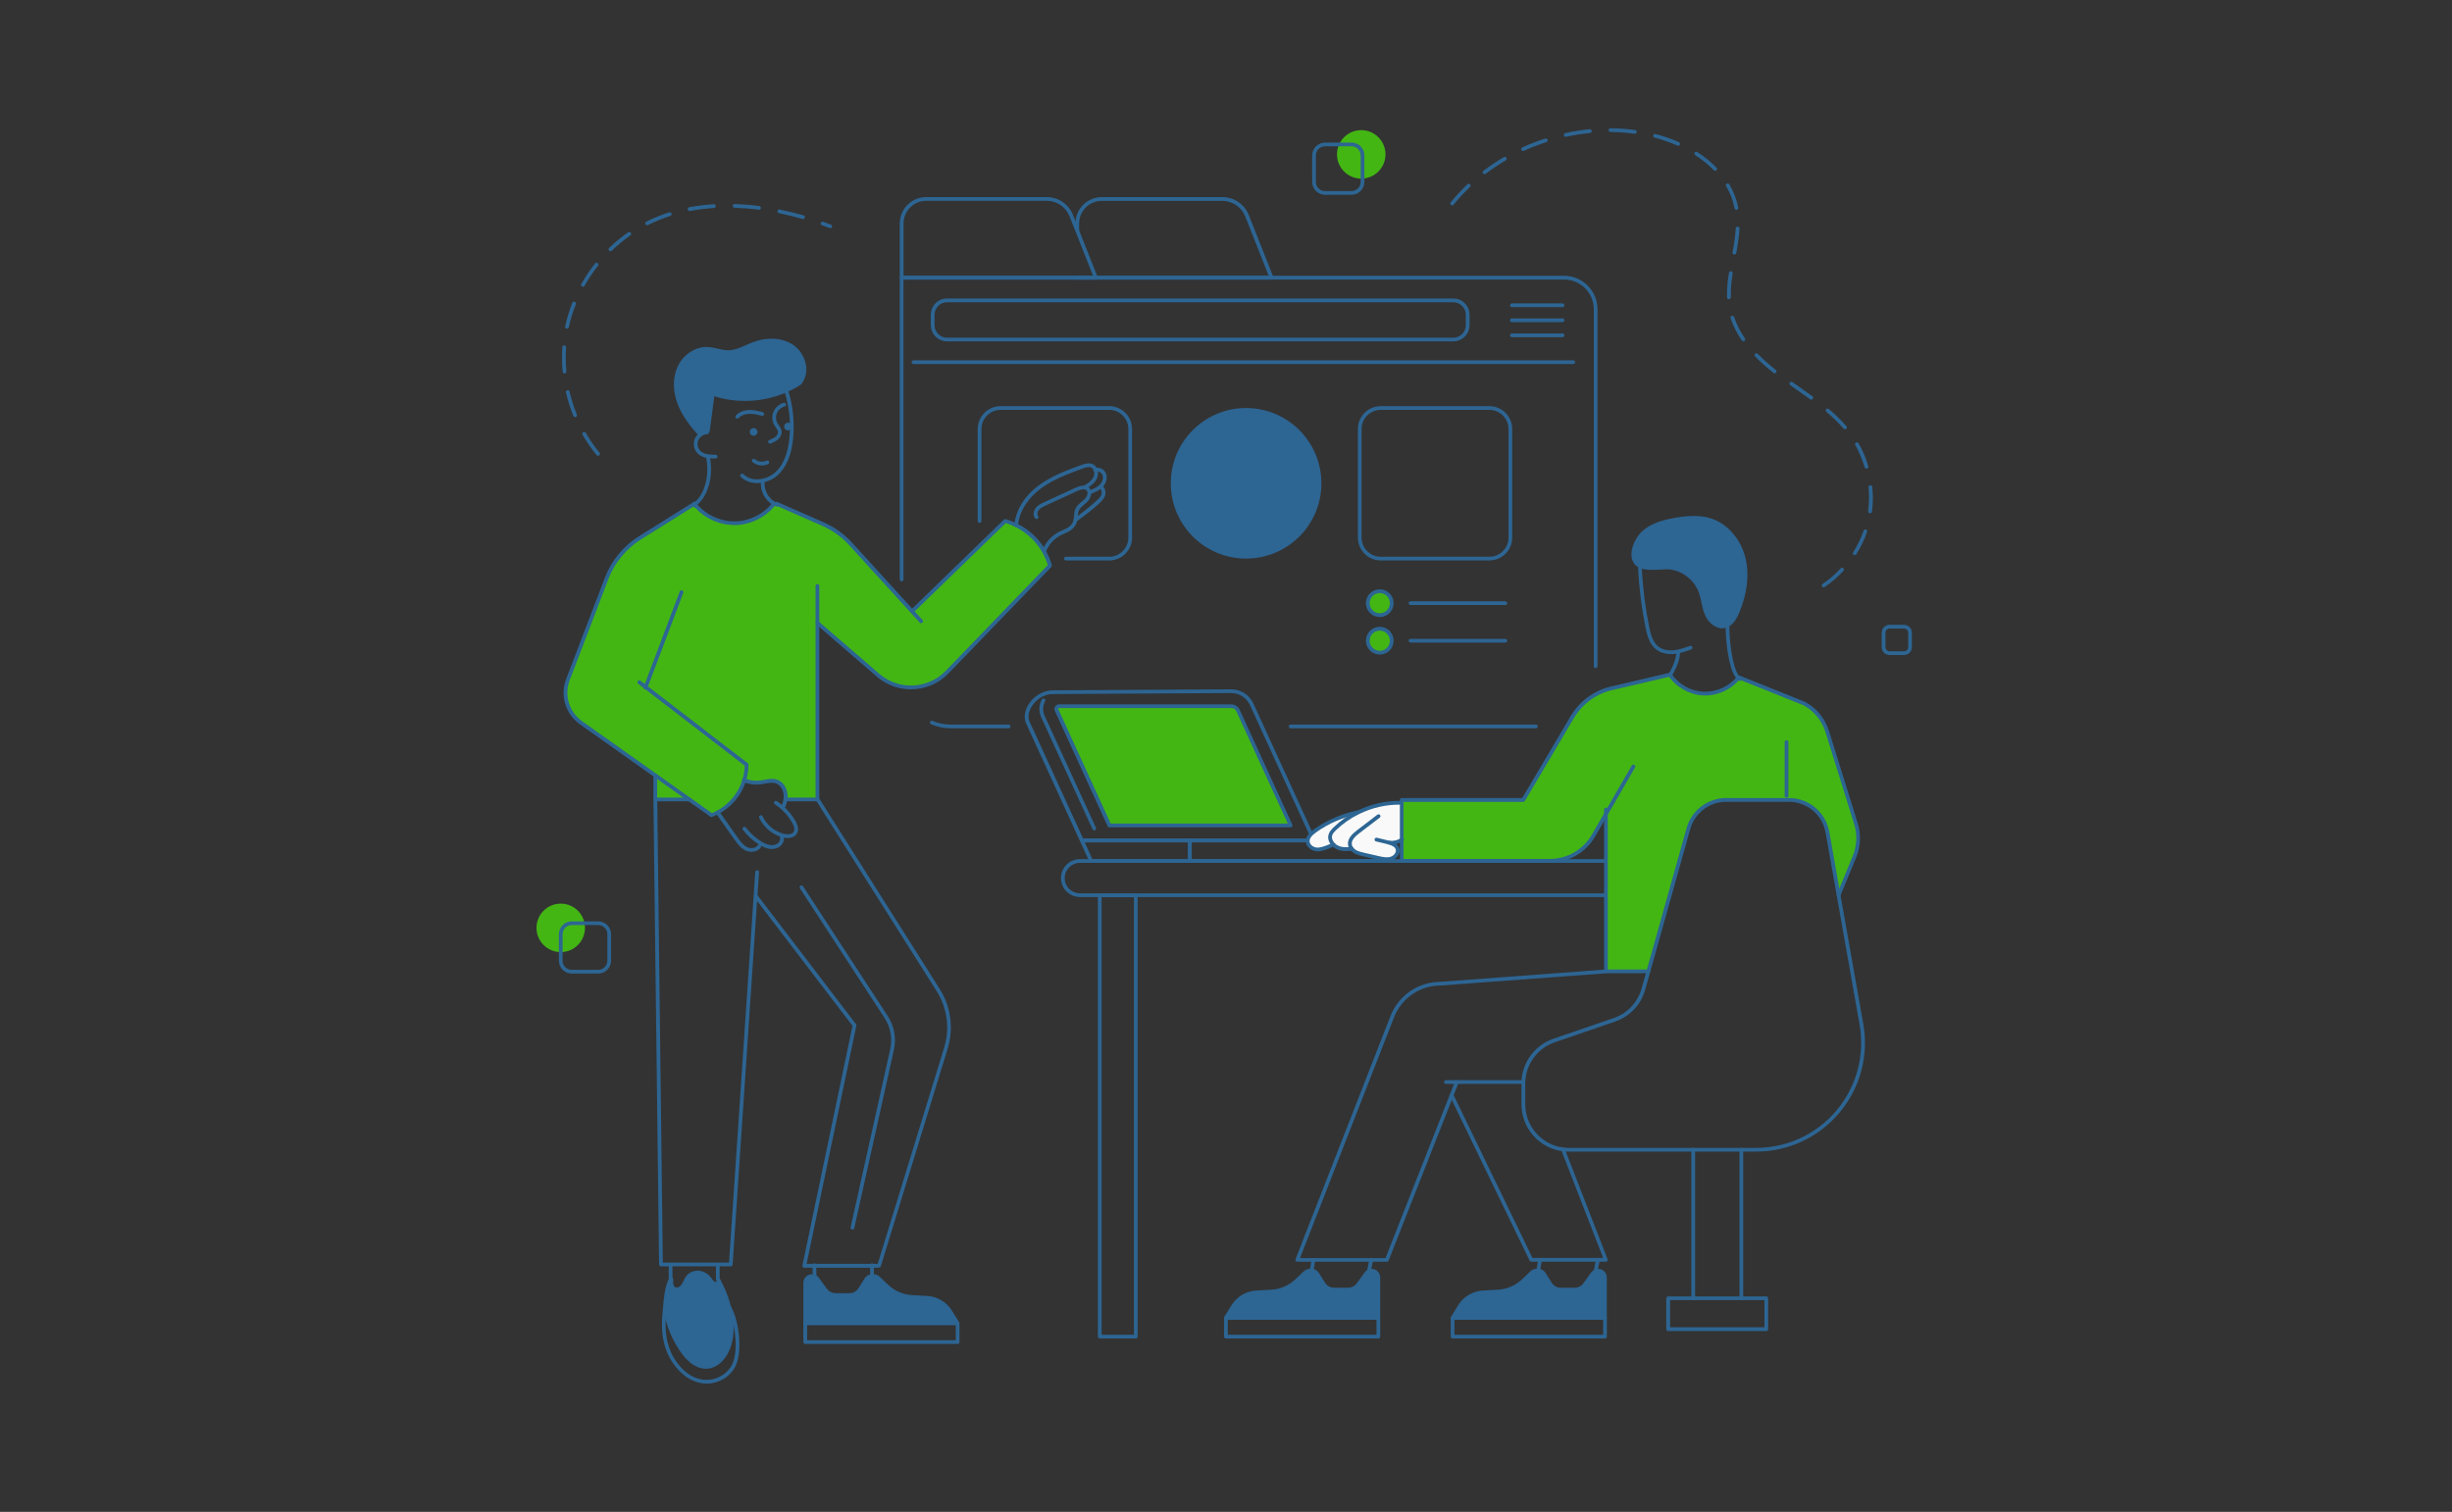 <svg width="454" height="280" viewBox="0 0 454 280" fill="none" xmlns="http://www.w3.org/2000/svg">
<rect x="0" y="0" width="454" height="280" fill="#333333" stroke="none"/>
<g clip-path="url(#clip0_4100_4289)">
<path d="M297.477 166.135H199.955C198.021 166.135 196.445 164.559 196.445 162.626C196.445 160.692 198.021 159.116 199.955 159.116H297.477C297.676 159.116 297.821 159.275 297.821 159.461V165.791C297.821 165.976 297.662 166.135 297.477 166.135ZM199.955 159.805C198.405 159.805 197.134 161.063 197.134 162.626C197.134 164.188 198.392 165.446 199.955 165.446H297.133V159.805H199.955Z" fill="#2D6593"/>
<path d="M243.299 156.004H203.622C203.437 156.004 203.278 155.845 203.278 155.66C203.278 155.475 203.437 155.316 203.622 155.316H242.756L231.433 130.578C230.81 129.227 229.46 128.353 227.976 128.353L195.014 128.538C194.829 128.538 194.67 128.379 194.67 128.194C194.67 128.008 194.829 127.849 195.014 127.849L227.976 127.664C229.738 127.664 231.34 128.697 232.068 130.286L243.616 155.514C243.669 155.62 243.656 155.753 243.59 155.845C243.524 155.951 243.418 156.004 243.299 156.004Z" fill="#2D6593"/>
<path d="M202.604 153.779C202.471 153.779 202.352 153.7 202.286 153.581L192.777 132.829C192.287 131.756 192.34 130.551 192.91 129.531C193.003 129.359 193.214 129.306 193.387 129.399C193.559 129.491 193.612 129.703 193.519 129.875C193.056 130.71 193.016 131.676 193.413 132.551L202.922 153.302C203.001 153.475 202.922 153.687 202.75 153.766C202.697 153.792 202.657 153.792 202.604 153.792V153.779Z" fill="#2D6593"/>
<path d="M205.408 152.879L195.635 131.531C195.556 131.359 195.569 131.186 195.675 131.027C195.781 130.869 195.926 130.789 196.112 130.789H227.988C228.518 130.789 229.008 131.107 229.233 131.584L238.98 152.865H205.422L205.408 152.879Z" fill="#43B614"/>
<path d="M238.966 153.223H205.408C205.276 153.223 205.144 153.144 205.091 153.025L195.317 131.677C195.185 131.399 195.211 131.107 195.37 130.843C195.529 130.591 195.794 130.445 196.099 130.445H227.975C228.65 130.445 229.259 130.843 229.537 131.452L239.284 152.733C239.337 152.839 239.324 152.972 239.258 153.065C239.192 153.17 239.086 153.223 238.966 153.223ZM205.634 152.522H238.437L228.915 131.73C228.743 131.372 228.385 131.134 227.988 131.134H196.112C196.046 131.134 196.006 131.16 195.966 131.213C195.926 131.266 195.926 131.319 195.966 131.372L205.647 152.522H205.634Z" fill="#2D6593"/>
<path d="M203.622 156.004H200.298C200.166 156.004 200.033 155.925 199.98 155.805L189.995 133.994C189.518 132.961 189.704 131.61 190.485 130.392C191.491 128.816 193.24 127.836 195.027 127.836C195.213 127.836 195.372 127.995 195.372 128.18C195.372 128.366 195.213 128.525 195.027 128.525C193.173 128.525 191.77 129.677 191.081 130.749C190.432 131.769 190.26 132.855 190.644 133.676L200.537 155.289H203.635C203.821 155.289 203.98 155.448 203.98 155.633C203.98 155.819 203.821 155.978 203.635 155.978L203.622 156.004Z" fill="#2D6593"/>
<path d="M256.171 159.805H220.295C220.11 159.805 219.951 159.646 219.951 159.461V155.66C219.951 155.474 220.11 155.315 220.295 155.315H256.171C256.37 155.315 256.515 155.474 256.515 155.66V159.461C256.515 159.646 256.356 159.805 256.171 159.805ZM220.653 159.103H255.827V156.004H220.653V159.103Z" fill="#2D6593"/>
<path d="M220.31 159.805H202.035C201.902 159.805 201.77 159.725 201.717 159.606L199.982 155.805C199.929 155.699 199.942 155.567 200.008 155.474C200.075 155.368 200.181 155.315 200.3 155.315H220.31C220.495 155.315 220.654 155.474 220.654 155.66V159.461C220.654 159.646 220.495 159.805 220.31 159.805ZM202.26 159.103H219.966V156.004H200.843L202.26 159.103Z" fill="#2D6593"/>
<path d="M322.905 103.628C323.621 106.833 322.998 110.21 321.767 113.242C321.343 114.262 320.734 115.361 319.767 115.811C319.608 115.891 319.449 115.944 319.277 115.97C317.86 116.262 316.536 115.043 315.979 113.706C315.423 112.368 315.344 110.885 314.827 109.521C313.98 107.256 311.861 105.522 309.464 105.151C308.06 104.926 305.464 105.495 303.875 104.912C303.518 104.78 303.213 104.595 302.988 104.33C301.624 102.793 303.001 99.853 304.219 98.715C305.809 97.218 308.033 96.622 310.192 96.251C312.417 95.867 314.748 95.655 316.88 96.384C319.979 97.443 322.19 100.41 322.919 103.615L322.905 103.628Z" fill="#2D6593"/>
<path d="M331.21 148.125H319.609C316.352 148.125 313.504 150.297 312.617 153.422L305.201 179.882H297.348V150.747L295.043 154.733C293.388 157.607 290.302 159.381 286.978 159.381H259.525V148.125H282.039L291.11 132.789C292.779 129.969 295.56 127.995 298.765 127.36L309.24 124.91H309.266C309.266 124.91 309.24 124.976 309.214 125.002C310.591 127.029 312.961 128.34 315.411 128.446C317.848 128.552 320.311 127.439 321.847 125.545C321.847 125.545 321.821 125.519 321.808 125.506L321.927 125.453L334.031 130.313C336.057 131.439 337.58 133.293 338.269 135.504L343.579 152.561C344.202 154.561 344.109 156.72 343.314 158.653L340.375 165.791L338.309 154.124C337.699 150.654 334.68 148.125 331.157 148.125H331.21Z" fill="#43B614"/>
<path d="M284.806 235.33C285.23 235.33 285.627 235.555 285.852 235.913L287.005 237.754C287.442 238.429 288.183 238.84 288.991 238.84H291.547C292.302 238.84 293.004 238.482 293.441 237.873L294.911 235.847C295.056 235.648 295.242 235.502 295.467 235.423C295.613 235.37 295.758 235.33 295.917 235.33C296.606 235.33 297.162 235.886 297.162 236.575V244.084H268.928L270.292 241.885C271.219 240.402 272.795 239.462 274.543 239.356L277.39 239.197C279.125 239.091 280.767 238.389 282.025 237.184L283.614 235.674C283.839 235.449 284.144 235.33 284.475 235.33H284.78H284.806Z" fill="#2D6593"/>
<path d="M246.863 156.428C246.387 155.938 246.122 155.263 246.32 154.627C246.453 154.177 246.784 153.832 247.115 153.501C248.373 152.283 249.83 151.263 251.406 150.482C253.869 149.263 256.61 148.628 259.352 148.681H259.524V155.527C258.848 155.964 258.001 156.163 257.206 156.057C257.882 156.256 258.57 156.587 258.756 157.236C258.968 157.991 258.319 158.785 257.564 159.01C256.809 159.236 256.001 159.063 255.22 158.891C254.306 158.679 253.379 158.467 252.465 158.256C251.936 158.136 251.393 158.017 250.916 157.739C250.677 157.607 250.439 157.421 250.267 157.196C249.274 157.289 248.572 157.342 247.658 156.958C247.353 156.839 247.075 156.64 246.85 156.402L246.863 156.428Z" fill="#F9F9F9"/>
<path d="M251.394 150.429L251.42 150.482C249.844 151.263 248.388 152.283 247.129 153.501C246.798 153.819 246.467 154.177 246.335 154.627C246.136 155.262 246.401 155.938 246.878 156.428C246.123 156.772 244.719 157.368 243.898 157.328C243.077 157.289 242.216 156.706 242.137 155.885C242.057 155.037 242.786 154.362 243.474 153.872C245.832 152.19 248.56 150.998 251.394 150.442V150.429Z" fill="#F9F9F9"/>
<path d="M242.547 235.33H242.852C243.275 235.33 243.673 235.555 243.911 235.913L245.063 237.754C245.5 238.429 246.242 238.84 247.05 238.84H249.606C250.36 238.84 251.062 238.482 251.499 237.873L252.969 235.847C253.115 235.648 253.3 235.502 253.526 235.423C253.671 235.37 253.817 235.33 253.976 235.33C254.664 235.33 255.221 235.886 255.221 236.575V244.084H226.986L228.35 241.885C229.277 240.402 230.867 239.462 232.601 239.356L235.449 239.197C237.184 239.091 238.826 238.389 240.084 237.184L241.673 235.674C241.911 235.449 242.216 235.33 242.534 235.33H242.547Z" fill="#2D6593"/>
<path d="M325.144 213.28H322.416C322.218 213.28 322.072 213.121 322.072 212.936C322.072 212.75 322.231 212.591 322.416 212.591H325.144C330.905 212.591 336.348 210.062 340.056 205.639C343.764 201.216 345.314 195.428 344.307 189.747L338.017 154.203C337.434 150.892 334.573 148.495 331.21 148.495H319.609C316.523 148.495 313.795 150.574 312.961 153.54L304.618 183.298C303.836 186.066 301.757 188.277 299.029 189.204L287.839 193.045C284.687 194.131 282.515 197.084 282.409 200.408C282.409 200.501 282.409 200.58 282.409 200.659V204.526C282.409 208.579 285.442 212.022 289.454 212.525C289.772 212.565 290.116 212.591 290.461 212.591H313.504C313.702 212.591 313.848 212.75 313.848 212.936C313.848 213.121 313.689 213.28 313.504 213.28H290.461C290.077 213.28 289.719 213.254 289.362 213.214C284.991 212.671 281.707 208.936 281.707 204.526V200.659C281.707 200.553 281.707 200.461 281.707 200.368C281.813 196.779 284.183 193.561 287.613 192.382L298.804 188.542C301.307 187.681 303.227 185.642 303.942 183.099L312.285 153.342C313.199 150.071 316.219 147.793 319.609 147.793H331.21C334.905 147.793 338.056 150.428 338.705 154.07L344.996 189.615C346.042 195.495 344.426 201.507 340.586 206.076C336.745 210.658 331.117 213.28 325.144 213.28Z" fill="#2D6593"/>
<path d="M282.052 200.739H267.71C267.511 200.739 267.365 200.58 267.365 200.395C267.365 200.209 267.524 200.05 267.71 200.05H282.052C282.25 200.05 282.396 200.209 282.396 200.395C282.396 200.58 282.237 200.739 282.052 200.739Z" fill="#2D6593"/>
<path d="M256.77 233.675H240.203C240.084 233.675 239.978 233.622 239.912 233.529C239.845 233.436 239.832 233.317 239.872 233.211L257.446 188.198C258.955 184.331 262.61 181.828 266.769 181.828L297.321 179.563C297.519 179.55 297.678 179.696 297.691 179.881C297.705 180.067 297.559 180.239 297.373 180.252L266.795 182.517C262.902 182.517 259.498 184.847 258.094 188.449L240.706 232.999H256.532L269.404 200.289C269.47 200.117 269.682 200.024 269.854 200.09C270.026 200.156 270.119 200.368 270.053 200.54L257.101 233.476C257.048 233.608 256.916 233.701 256.783 233.701L256.77 233.675Z" fill="#2D6593"/>
<path d="M322.417 240.786C322.218 240.786 322.073 240.627 322.073 240.442V213.28H313.849V240.442C313.849 240.627 313.69 240.786 313.504 240.786C313.319 240.786 313.16 240.627 313.16 240.442V212.936C313.16 212.751 313.319 212.592 313.504 212.592H322.417C322.616 212.592 322.761 212.751 322.761 212.936V240.442C322.761 240.627 322.602 240.786 322.417 240.786Z" fill="#2D6593"/>
<path d="M327.037 246.521H308.868C308.669 246.521 308.523 246.362 308.523 246.176V240.442C308.523 240.257 308.682 240.098 308.868 240.098H327.037C327.236 240.098 327.382 240.257 327.382 240.442V246.176C327.382 246.362 327.223 246.521 327.037 246.521ZM309.225 245.819H326.693V240.773H309.225V245.819Z" fill="#2D6593"/>
<path d="M286.991 159.738H259.538C259.339 159.738 259.193 159.58 259.193 159.394V148.138C259.193 147.939 259.352 147.793 259.538 147.793H281.852L290.818 132.63C292.526 129.73 295.413 127.69 298.711 127.041L309.173 124.591C309.358 124.552 309.544 124.657 309.597 124.856C309.636 125.042 309.53 125.227 309.332 125.28L298.856 127.73C295.731 128.352 293.029 130.273 291.414 133.001L282.342 148.336C282.276 148.442 282.17 148.508 282.038 148.508H259.869V159.076H286.964C290.156 159.076 293.135 157.368 294.725 154.6L302.127 141.794C302.22 141.622 302.432 141.569 302.604 141.662C302.776 141.754 302.829 141.966 302.737 142.138L295.334 154.944C293.612 157.924 290.407 159.765 286.964 159.765L286.991 159.738Z" fill="#2D6593"/>
<path d="M340.428 166.135C340.428 166.135 340.335 166.135 340.295 166.108C340.123 166.029 340.03 165.83 340.11 165.658L343.05 158.52C343.818 156.666 343.91 154.587 343.315 152.667L338.004 135.61C337.342 133.477 335.898 131.716 333.952 130.63L321.861 125.783C321.689 125.717 321.596 125.505 321.662 125.333C321.728 125.161 321.94 125.068 322.112 125.134L334.217 129.994C334.217 129.994 334.243 129.994 334.256 130.008C336.375 131.173 337.938 133.093 338.653 135.398L343.963 152.455C344.612 154.534 344.506 156.785 343.685 158.785L340.745 165.923C340.692 166.055 340.56 166.135 340.428 166.135Z" fill="#2D6593"/>
<path d="M305.201 180.239H297.348C297.15 180.239 297.004 180.08 297.004 179.894V149.939C297.004 149.753 297.163 149.594 297.348 149.594C297.534 149.594 297.693 149.753 297.693 149.939V179.55H305.201C305.4 179.55 305.546 179.709 305.546 179.894C305.546 180.08 305.387 180.239 305.201 180.239Z" fill="#2D6593"/>
<path d="M297.348 233.675H283.535C283.403 233.675 283.283 233.596 283.217 233.476L268.451 202.978C268.372 202.805 268.451 202.594 268.61 202.514C268.782 202.435 268.994 202.514 269.074 202.673L283.747 232.973H296.831L289.071 212.989C289.071 212.989 289.044 212.91 289.044 212.87C289.044 212.685 289.203 212.526 289.388 212.526C289.547 212.526 289.68 212.632 289.72 212.777L297.652 233.212C297.692 233.318 297.679 233.437 297.612 233.529C297.546 233.622 297.44 233.675 297.321 233.675H297.348Z" fill="#2D6593"/>
<path d="M255.22 244.428H226.986C226.854 244.428 226.748 244.362 226.682 244.256C226.615 244.15 226.629 244.004 226.682 243.898L228.046 241.7C229.026 240.124 230.721 239.118 232.575 239.012L235.422 238.853C237.077 238.76 238.64 238.071 239.845 236.933L241.434 235.423C241.739 235.145 242.123 234.986 242.534 234.986H242.838C243.381 234.986 243.884 235.264 244.189 235.727L245.341 237.568C245.712 238.151 246.348 238.495 247.036 238.495H249.592C250.228 238.495 250.837 238.191 251.208 237.674L252.678 235.648C252.863 235.396 253.102 235.211 253.38 235.105C253.565 235.026 253.764 234.999 253.962 234.999C254.836 234.999 255.552 235.714 255.552 236.588V244.097C255.552 244.283 255.393 244.441 255.207 244.441L255.22 244.428ZM227.622 243.74H254.876V236.575C254.876 236.085 254.479 235.674 253.989 235.674C253.883 235.674 253.764 235.701 253.658 235.741C253.499 235.807 253.366 235.913 253.26 236.045L251.79 238.071C251.287 238.76 250.466 239.184 249.619 239.184H247.063C246.136 239.184 245.288 238.72 244.785 237.926L243.633 236.085C243.461 235.82 243.182 235.661 242.878 235.661H242.573C242.348 235.661 242.123 235.754 241.951 235.913L240.362 237.423C239.051 238.681 237.316 239.422 235.501 239.528L232.654 239.687C231.025 239.78 229.542 240.667 228.681 242.044L227.648 243.713L227.622 243.74Z" fill="#2D6593"/>
<path d="M255.221 247.898H226.987C226.801 247.898 226.643 247.739 226.643 247.553V244.084C226.643 243.898 226.801 243.739 226.987 243.739C227.172 243.739 227.331 243.898 227.331 244.084V247.196H254.864V244.084C254.864 243.898 255.023 243.739 255.208 243.739C255.393 243.739 255.552 243.898 255.552 244.084V247.553C255.552 247.739 255.393 247.898 255.208 247.898H255.221Z" fill="#2D6593"/>
<path d="M242.851 235.674C242.851 235.674 242.812 235.674 242.785 235.674C242.6 235.635 242.467 235.462 242.507 235.277L242.865 233.277C242.904 233.092 243.077 232.96 243.262 232.999C243.447 233.039 243.58 233.211 243.54 233.397L243.182 235.396C243.156 235.568 243.01 235.688 242.838 235.688L242.851 235.674Z" fill="#2D6593"/>
<path d="M253.484 235.674C253.484 235.674 253.444 235.674 253.418 235.674C253.233 235.634 253.1 235.449 253.14 235.263L253.537 233.264C253.577 233.078 253.749 232.946 253.948 232.986C254.133 233.025 254.266 233.211 254.226 233.396L253.829 235.396C253.802 235.568 253.656 235.674 253.484 235.674Z" fill="#2D6593"/>
<path d="M297.187 244.428H268.953C268.821 244.428 268.715 244.362 268.648 244.256C268.582 244.15 268.595 244.004 268.648 243.898L270.012 241.7C270.992 240.124 272.688 239.118 274.542 239.012L277.389 238.853C279.044 238.76 280.607 238.071 281.812 236.933L283.401 235.423C283.693 235.145 284.09 234.986 284.5 234.986H284.805C285.361 234.986 285.864 235.264 286.156 235.727L287.308 237.568C287.679 238.151 288.314 238.495 288.99 238.495H291.546C292.181 238.495 292.791 238.191 293.161 237.674L294.631 235.648C294.817 235.396 295.068 235.211 295.346 235.105C295.532 235.039 295.73 234.999 295.916 234.999C296.79 234.999 297.505 235.714 297.505 236.588V244.097C297.505 244.283 297.346 244.441 297.161 244.441L297.187 244.428ZM269.575 243.74H296.83V236.575C296.83 236.085 296.432 235.674 295.929 235.674C295.823 235.674 295.717 235.701 295.598 235.741C295.439 235.807 295.307 235.913 295.201 236.045L293.731 238.071C293.228 238.76 292.406 239.184 291.546 239.184H288.99C288.063 239.184 287.215 238.72 286.712 237.926L285.547 236.085C285.388 235.82 285.096 235.661 284.792 235.661H284.487C284.262 235.661 284.037 235.754 283.878 235.913L282.289 237.423C280.978 238.681 279.243 239.422 277.429 239.528L274.581 239.687C272.952 239.78 271.469 240.667 270.608 242.044L269.575 243.713V243.74Z" fill="#2D6593"/>
<path d="M297.188 247.898H268.954C268.755 247.898 268.609 247.739 268.609 247.553V244.084C268.609 243.898 268.768 243.739 268.954 243.739C269.139 243.739 269.298 243.898 269.298 244.084V247.196H296.83V244.084C296.83 243.898 296.989 243.739 297.175 243.739C297.36 243.739 297.519 243.898 297.519 244.084V247.553C297.519 247.739 297.36 247.898 297.175 247.898H297.188Z" fill="#2D6593"/>
<path d="M284.805 235.674C284.805 235.674 284.765 235.674 284.738 235.674C284.553 235.635 284.42 235.462 284.46 235.277L284.818 233.277C284.857 233.092 285.03 232.96 285.215 232.999C285.4 233.039 285.533 233.211 285.493 233.397L285.136 235.396C285.109 235.568 284.963 235.688 284.791 235.688L284.805 235.674Z" fill="#2D6593"/>
<path d="M295.453 235.674C295.453 235.674 295.413 235.674 295.387 235.674C295.201 235.634 295.069 235.449 295.109 235.263L295.506 233.264C295.546 233.078 295.718 232.946 295.916 232.986C296.102 233.025 296.234 233.211 296.195 233.396L295.797 235.396C295.771 235.568 295.625 235.674 295.453 235.674Z" fill="#2D6593"/>
<path d="M330.788 147.74C330.589 147.74 330.443 147.581 330.443 147.396V137.437C330.443 137.252 330.602 137.093 330.788 137.093C330.973 137.093 331.132 137.252 331.132 137.437V147.396C331.132 147.581 330.973 147.74 330.788 147.74Z" fill="#2D6593"/>
<path d="M256.77 159.474C256.2 159.474 255.631 159.341 255.154 159.235L252.399 158.599C251.83 158.467 251.26 158.335 250.757 158.043C250.466 157.871 250.201 157.659 250.016 157.421C249.804 157.156 249.671 156.865 249.605 156.56C249.393 155.355 250.386 154.428 251.287 153.739L255.035 150.879C255.194 150.76 255.406 150.786 255.525 150.945C255.644 151.104 255.617 151.316 255.459 151.435L251.711 154.295C250.969 154.852 250.148 155.607 250.294 156.428C250.333 156.613 250.413 156.798 250.559 156.984C250.691 157.156 250.89 157.315 251.102 157.447C251.525 157.686 252.015 157.805 252.532 157.924L255.313 158.56C256.001 158.719 256.783 158.891 257.471 158.679C258.054 158.507 258.584 157.884 258.425 157.328C258.306 156.918 257.895 156.613 257.114 156.401C256.995 156.361 256.876 156.335 256.756 156.308L254.77 155.832C254.584 155.792 254.465 155.593 254.518 155.408C254.558 155.223 254.757 155.103 254.942 155.156L256.928 155.633C257.048 155.66 257.193 155.699 257.326 155.739C257.697 155.845 258.822 156.163 259.114 157.143C259.392 158.123 258.597 159.076 257.683 159.354C257.392 159.447 257.087 159.474 256.783 159.474H256.77Z" fill="#2D6593"/>
<path d="M249.221 157.633C248.692 157.633 248.149 157.553 247.54 157.302C247.208 157.156 246.891 156.944 246.626 156.666C246.017 156.03 245.778 155.236 246.003 154.521C246.162 154.004 246.52 153.607 246.891 153.249C248.175 152.004 249.645 150.972 251.274 150.164C253.804 148.906 256.611 148.27 259.392 148.323C259.577 148.323 259.736 148.482 259.736 148.68C259.736 148.879 259.577 149.012 259.379 149.025C256.717 148.972 254.029 149.581 251.592 150.786C250.029 151.554 248.612 152.561 247.381 153.739C247.102 154.004 246.785 154.335 246.665 154.706C246.52 155.17 246.692 155.713 247.129 156.163C247.328 156.375 247.566 156.534 247.818 156.64C248.639 156.984 249.248 156.944 250.254 156.851C250.453 156.838 250.612 156.971 250.638 157.169C250.652 157.355 250.519 157.527 250.321 157.553C249.95 157.593 249.592 157.62 249.235 157.62L249.221 157.633Z" fill="#2D6593"/>
<path d="M243.977 157.673C243.977 157.673 243.897 157.673 243.871 157.673C242.917 157.62 241.871 156.944 241.792 155.911C241.686 154.719 242.878 153.872 243.275 153.594C245.672 151.885 248.453 150.68 251.327 150.097C251.512 150.058 251.698 150.177 251.737 150.376C251.777 150.561 251.658 150.746 251.459 150.786C248.678 151.342 245.977 152.508 243.672 154.163C242.825 154.772 242.427 155.328 242.48 155.858C242.533 156.507 243.262 156.957 243.911 156.984C244.281 156.997 245.076 156.865 246.731 156.123C246.957 156.017 247.221 156.203 247.221 156.441C247.221 156.587 247.129 156.719 246.983 156.772C245.632 157.394 244.639 157.686 243.977 157.686V157.673Z" fill="#2D6593"/>
<path d="M257.631 156.427C257.472 156.427 257.326 156.427 257.181 156.401C256.995 156.374 256.85 156.202 256.876 156.017C256.903 155.831 257.075 155.686 257.26 155.712C257.975 155.805 258.743 155.633 259.353 155.236L259.432 155.183C259.591 155.077 259.816 155.13 259.909 155.289C260.015 155.447 259.962 155.659 259.803 155.765L259.723 155.818C259.114 156.216 258.359 156.427 257.631 156.427Z" fill="#2D6593"/>
<path d="M315.742 128.802C315.636 128.802 315.53 128.802 315.424 128.802C312.868 128.697 310.391 127.319 308.948 125.214C308.842 125.055 308.882 124.843 309.041 124.737C309.199 124.631 309.411 124.671 309.517 124.83C310.828 126.763 313.106 128.021 315.437 128.114C317.754 128.207 320.125 127.147 321.595 125.346C321.595 125.346 321.635 125.306 321.635 125.293C321.767 125.161 321.992 125.161 322.125 125.293C322.257 125.426 322.257 125.637 322.125 125.77C322.125 125.77 322.098 125.796 322.098 125.81C320.575 127.677 318.152 128.816 315.715 128.816L315.742 128.802Z" fill="#2D6593"/>
<path d="M309.237 125.359C309.237 125.359 309.105 125.346 309.052 125.306C308.893 125.2 308.84 124.988 308.946 124.829L308.999 124.75C309.515 123.849 310.177 122.525 310.336 121.333C310.363 121.134 310.376 120.962 310.363 120.803C310.363 120.618 310.508 120.459 310.707 120.446C310.919 120.446 311.051 120.591 311.065 120.79C311.065 120.989 311.065 121.187 311.025 121.426C310.853 122.737 310.151 124.154 309.595 125.121L309.542 125.213C309.475 125.319 309.356 125.372 309.25 125.372L309.237 125.359Z" fill="#2D6593"/>
<path d="M322.163 126.128C322.163 126.128 322.044 126.114 321.978 126.075C321.859 126.008 321.753 125.916 321.634 125.797C321.62 125.783 321.594 125.757 321.581 125.744C319.925 123.969 319.488 117.996 319.515 116.01C319.515 115.824 319.674 115.666 319.859 115.666C320.058 115.666 320.203 115.824 320.203 116.023C320.177 118.129 320.68 123.784 322.084 125.28C322.084 125.28 322.097 125.293 322.11 125.307C322.19 125.386 322.256 125.439 322.322 125.479C322.481 125.585 322.534 125.796 322.442 125.955C322.375 126.061 322.256 126.128 322.15 126.128H322.163Z" fill="#2D6593"/>
<path d="M309.385 121.135C308.286 121.135 307.293 120.817 306.578 120.234C305.399 119.268 304.989 117.705 304.697 116.314C303.956 112.659 303.479 108.938 303.307 105.256C303.307 105.071 303.452 104.899 303.638 104.899C303.836 104.899 303.995 105.045 303.995 105.23C304.167 108.872 304.631 112.567 305.373 116.182C305.637 117.453 305.995 118.884 307.001 119.705C307.703 120.274 308.71 120.526 309.835 120.433C310.047 120.42 310.272 120.38 310.471 120.34C311.305 120.195 312.153 119.89 312.895 119.625C313.08 119.559 313.279 119.652 313.345 119.837C313.411 120.023 313.318 120.221 313.133 120.287C312.365 120.566 311.491 120.87 310.604 121.029C310.378 121.069 310.14 121.108 309.902 121.122C309.73 121.135 309.557 121.148 309.385 121.148V121.135Z" fill="#2D6593"/>
<path d="M318.853 116.367C317.449 116.367 316.218 115.162 315.662 113.851C315.357 113.123 315.185 112.341 315.026 111.587C314.88 110.911 314.748 110.275 314.509 109.653C313.688 107.494 311.702 105.865 309.424 105.495C308.894 105.415 308.153 105.442 307.371 105.495C306.153 105.548 304.789 105.627 303.756 105.243C303.332 105.084 302.988 104.859 302.723 104.568C301.16 102.793 302.697 99.654 303.968 98.463C305.676 96.86 308.034 96.278 310.113 95.907C312.086 95.562 314.655 95.271 316.973 96.066C319.992 97.099 322.442 100.039 323.237 103.548C323.899 106.488 323.501 109.891 322.071 113.374C321.475 114.831 320.773 115.732 319.899 116.129C319.727 116.208 319.529 116.275 319.343 116.314C319.184 116.354 319.012 116.367 318.853 116.367ZM308.59 104.753C308.934 104.753 309.252 104.766 309.53 104.819C312.046 105.217 314.258 107.018 315.158 109.415C315.41 110.077 315.556 110.779 315.701 111.441C315.86 112.196 316.019 112.898 316.297 113.573C316.8 114.752 317.979 115.877 319.211 115.626C319.343 115.599 319.489 115.546 319.621 115.493C320.336 115.175 320.932 114.394 321.449 113.109C322.813 109.759 323.21 106.501 322.574 103.694C321.846 100.409 319.555 97.681 316.774 96.728C314.615 95.986 312.271 96.251 310.258 96.609C308.285 96.953 306.047 97.509 304.471 98.979C303.359 100.012 302.061 102.753 303.266 104.104C303.451 104.316 303.703 104.475 304.021 104.581C304.908 104.899 306.206 104.846 307.358 104.78C307.795 104.753 308.219 104.74 308.616 104.74L308.59 104.753Z" fill="#2D6593"/>
<path d="M161.455 236.337H161.759C162.077 236.337 162.382 236.457 162.62 236.682L164.209 238.191C165.467 239.397 167.109 240.098 168.844 240.204L171.691 240.363C173.44 240.456 175.029 241.396 175.943 242.893L177.307 245.091H149.072V237.582C149.072 236.894 149.628 236.337 150.317 236.337C150.476 236.337 150.622 236.364 150.767 236.43C150.993 236.51 151.178 236.655 151.324 236.854L152.807 238.893C153.244 239.502 153.946 239.86 154.701 239.86H157.257C158.064 239.86 158.806 239.45 159.243 238.761L160.395 236.92C160.62 236.563 161.018 236.337 161.441 236.337H161.455Z" fill="#2D6593"/>
<path d="M131.964 73.01C131.673 75.248 131.382 77.486 131.09 79.711L130.905 80.082C130.481 80.082 130.071 80.241 129.726 80.479L129.342 80.095C127.872 78.453 126.535 76.639 125.767 74.573C124.998 72.507 124.853 70.123 125.753 68.11C126.654 66.097 128.707 64.534 130.918 64.587C132.282 64.614 133.593 65.223 134.971 65.197C136.56 65.157 137.99 64.283 139.486 63.713C141.804 62.826 144.585 62.76 146.651 64.124C148.717 65.501 149.71 68.56 148.32 70.613L148.174 70.904C147.353 71.447 146.479 71.911 145.578 72.308C141.473 74.122 136.719 74.414 132.441 73.063L131.991 73.01H131.964Z" fill="#2D6593"/>
<path d="M146.597 78.903V79.102C146.544 79.446 146.253 79.711 145.895 79.711C145.604 79.711 145.352 79.526 145.246 79.274C145.207 79.181 145.193 79.102 145.193 78.996C145.193 78.612 145.511 78.281 145.908 78.281C146.266 78.281 146.557 78.546 146.61 78.89L146.597 78.903Z" fill="#2D6593"/>
<path d="M139.537 79.274C139.935 79.274 140.253 79.592 140.253 79.989C140.253 80.386 139.935 80.704 139.537 80.704C139.14 80.704 138.822 80.386 138.822 79.989C138.822 79.592 139.14 79.274 139.537 79.274Z" fill="#2D6593"/>
<path d="M143.684 93.43L143.75 93.272L152.398 97.072C154.331 97.92 156.053 99.165 157.483 100.714L168.872 113.216H168.899L186.141 96.476C186.618 96.609 187.346 96.86 188.167 97.271C189.121 97.748 190.233 98.45 191.293 99.483C192.167 100.343 192.802 101.231 193.279 102.038C193.915 103.138 194.259 104.118 194.431 104.714C188.088 111.282 181.731 117.864 175.388 124.446C171.958 127.995 166.356 128.26 162.608 125.028L151.391 115.348V148.032H145.432C145.498 147.568 145.485 147.091 145.366 146.628C145.154 145.754 144.505 144.946 143.644 144.694C142.77 144.443 141.856 144.761 140.956 144.893C139.883 145.052 138.784 144.92 137.777 144.522C137.804 144.443 137.83 144.377 137.843 144.297C137.804 144.363 137.777 144.443 137.751 144.509H137.777C137.579 145.184 137.274 145.913 136.837 146.654C135.658 148.641 134.043 149.793 132.904 150.415C132.427 150.68 132.016 150.852 131.765 150.945L127.646 148.018L121.369 143.569L107.609 133.822C105.067 132.021 104.074 128.736 105.186 125.823L112.377 107.031C113.556 103.945 115.701 101.337 118.495 99.588L128.6 93.258C128.6 93.258 128.64 93.311 128.666 93.338C130.388 95.483 133.102 96.794 135.857 96.834C138.678 96.86 141.485 95.536 143.247 93.338L143.313 93.165C143.445 93.245 143.578 93.311 143.71 93.377L143.684 93.43Z" fill="#43B614"/>
<path d="M127.607 148.059H121.33V143.609L127.607 148.059Z" fill="#43B614"/>
<path d="M124.296 236.933C124.27 237.264 124.256 237.595 124.323 237.913C124.402 238.231 124.574 238.549 124.866 238.694C125.236 238.88 125.713 238.774 126.044 238.509C126.375 238.244 126.587 237.873 126.786 237.502C126.971 237.118 127.157 236.734 127.435 236.417C127.938 235.847 128.733 235.595 129.474 235.701C130.216 235.807 130.905 236.244 131.355 236.84C131.527 237.065 131.673 237.317 131.885 237.502C132.096 237.688 132.388 237.82 132.666 237.741C132.917 237.661 133.103 237.357 132.997 237.132L133.037 237.105C133.394 237.714 134.427 239.621 135.023 242.151C135.367 243.608 135.579 245.263 135.42 247.011C134.957 252.454 130.203 256.109 126.097 249.911C123.661 246.256 123.104 243.118 123.25 240.721C123.343 239.065 123.78 237.767 124.164 236.893L124.283 236.933H124.296Z" fill="#2D6593"/>
<path d="M168.662 127.664C166.424 127.664 164.173 126.896 162.359 125.32L151.142 115.64C150.996 115.52 150.983 115.295 151.102 115.15C151.221 115.004 151.446 114.991 151.592 115.11L162.809 124.791C166.411 127.889 171.801 127.651 175.112 124.234C181.415 117.706 187.719 111.177 194.01 104.648C193.745 103.814 193.4 103.006 192.95 102.238C192.434 101.324 191.785 100.489 191.03 99.748C190.143 98.874 189.123 98.145 187.997 97.589C187.428 97.298 186.832 97.073 186.223 96.874L169.126 113.454C168.993 113.587 168.768 113.587 168.636 113.454C168.503 113.322 168.503 113.097 168.636 112.964L185.878 96.239C185.971 96.146 186.103 96.119 186.223 96.159C186.938 96.371 187.64 96.636 188.315 96.967C189.507 97.549 190.593 98.318 191.533 99.245C192.328 100.026 193.016 100.913 193.573 101.88C194.076 102.754 194.473 103.681 194.751 104.635C194.791 104.754 194.751 104.886 194.672 104.979C188.328 111.547 181.972 118.129 175.628 124.711C173.734 126.671 171.218 127.664 168.676 127.664H168.662Z" fill="#2D6593"/>
<path d="M170.527 115.401C170.434 115.401 170.341 115.362 170.275 115.282L157.217 100.953C155.827 99.43 154.145 98.225 152.251 97.391L143.603 93.59C143.431 93.51 143.352 93.312 143.431 93.126C143.511 92.954 143.709 92.875 143.895 92.954L152.543 96.755C154.529 97.629 156.277 98.887 157.747 100.49L170.805 114.819C170.937 114.964 170.924 115.176 170.778 115.309C170.712 115.375 170.633 115.401 170.54 115.401H170.527Z" fill="#2D6593"/>
<path d="M119.503 127.717C119.503 127.717 119.424 127.717 119.384 127.69C119.198 127.624 119.119 127.426 119.185 127.24L119.225 127.134L125.86 109.547C125.926 109.362 126.125 109.283 126.31 109.349C126.495 109.415 126.575 109.614 126.509 109.799L119.834 127.492C119.781 127.624 119.649 127.717 119.503 127.717Z" fill="#2D6593"/>
<path d="M131.74 151.329C131.674 151.329 131.594 151.303 131.541 151.263L127.423 148.336C127.264 148.23 127.224 148.005 127.343 147.846C127.449 147.687 127.674 147.648 127.833 147.767L131.806 150.588C132.044 150.495 132.362 150.349 132.733 150.151C133.845 149.555 135.408 148.442 136.534 146.522C136.918 145.873 137.222 145.171 137.448 144.456C137.474 144.39 137.487 144.324 137.514 144.257C137.739 143.45 137.871 142.628 137.898 141.807C134.839 139.463 131.448 136.854 128.164 134.325C125.211 132.047 122.165 129.69 119.358 127.545L118.166 126.631C118.02 126.512 117.98 126.3 118.099 126.141C118.219 125.982 118.431 125.955 118.589 126.075L119.768 126.975C122.576 129.12 125.635 131.478 128.588 133.756C131.912 136.325 135.355 138.987 138.454 141.344C138.547 141.41 138.587 141.516 138.587 141.622C138.587 142.562 138.441 143.502 138.176 144.403C138.163 144.469 138.136 144.549 138.11 144.641C137.871 145.409 137.554 146.151 137.13 146.853C135.911 148.906 134.243 150.098 133.051 150.733C132.548 150.998 132.137 151.183 131.872 151.276C131.833 151.289 131.793 151.303 131.74 151.303V151.329Z" fill="#2D6593"/>
<path d="M127.608 148.403C127.542 148.403 127.462 148.376 127.409 148.337L107.372 134.14C104.697 132.246 103.651 128.79 104.83 125.731L112.021 106.939C113.213 103.813 115.437 101.112 118.285 99.324L128.442 92.967C128.601 92.861 128.826 92.914 128.919 93.073C129.025 93.232 128.972 93.457 128.813 93.55L128.76 93.59L118.655 99.92C115.941 101.615 113.822 104.197 112.67 107.19L105.479 125.982C104.419 128.737 105.373 131.862 107.783 133.571L127.82 147.767C127.979 147.873 128.018 148.098 127.899 148.257C127.833 148.35 127.727 148.403 127.621 148.403H127.608Z" fill="#2D6593"/>
<path d="M127.608 148.403H121.331C121.145 148.403 120.986 148.244 120.986 148.059V143.609C120.986 143.424 121.145 143.265 121.331 143.265C121.516 143.265 121.675 143.424 121.675 143.609V147.714H127.608C127.807 147.714 127.952 147.873 127.952 148.059C127.952 148.244 127.793 148.403 127.608 148.403Z" fill="#2D6593"/>
<path d="M151.365 148.403H145.432C145.247 148.403 145.088 148.244 145.088 148.059C145.088 147.873 145.247 147.714 145.432 147.714H151.008V108.515C151.008 108.329 151.166 108.17 151.352 108.17C151.537 108.17 151.696 108.329 151.696 108.515V148.072C151.696 148.257 151.537 148.416 151.352 148.416L151.365 148.403Z" fill="#2D6593"/>
<path d="M162.77 234.788H148.904C148.798 234.788 148.705 234.735 148.639 234.655C148.573 234.576 148.547 234.47 148.573 234.364L157.843 189.986L139.674 166.188C139.554 166.029 139.581 165.817 139.74 165.698C139.886 165.579 140.111 165.606 140.23 165.765L158.492 189.682C158.558 189.761 158.572 189.867 158.558 189.96L149.341 234.072H162.518L174.821 193.999C175.907 190.476 175.39 186.662 173.417 183.55L151.076 148.217C150.97 148.059 151.023 147.847 151.182 147.741C151.341 147.635 151.553 147.688 151.659 147.847L174 183.179C176.079 186.463 176.609 190.489 175.47 194.197L163.087 234.509C163.048 234.655 162.902 234.761 162.756 234.761L162.77 234.788Z" fill="#2D6593"/>
<path d="M135.315 234.536H122.377C122.191 234.536 122.033 234.377 122.033 234.192L120.986 148.059C120.986 147.873 121.132 147.714 121.331 147.701C121.529 147.701 121.675 147.847 121.688 148.045L122.721 233.834H134.984L139.845 161.487C139.845 161.302 140.03 161.156 140.215 161.169C140.401 161.169 140.546 161.342 140.533 161.54L140.229 166.016L135.646 234.205C135.646 234.391 135.488 234.523 135.302 234.523L135.315 234.536Z" fill="#2D6593"/>
<path d="M177.323 245.435H149.088C148.903 245.435 148.744 245.276 148.744 245.091V237.582C148.744 236.708 149.459 235.993 150.333 235.993C150.532 235.993 150.717 236.032 150.916 236.099C151.194 236.205 151.446 236.39 151.618 236.642L153.101 238.681C153.472 239.198 154.081 239.502 154.717 239.502H157.273C157.948 239.502 158.597 239.145 158.955 238.575L160.107 236.734C160.398 236.271 160.915 235.993 161.444 235.993H161.749C162.159 235.993 162.557 236.152 162.848 236.43L164.437 237.939C165.642 239.078 167.205 239.767 168.86 239.86L171.708 240.019C173.562 240.125 175.257 241.131 176.237 242.707L177.601 244.905C177.667 245.011 177.667 245.144 177.601 245.263C177.535 245.369 177.429 245.435 177.296 245.435H177.323ZM149.433 244.746H176.687L175.641 243.078C174.78 241.687 173.297 240.813 171.668 240.72L168.821 240.562C167.006 240.456 165.285 239.714 163.96 238.456L162.371 236.946C162.199 236.787 161.987 236.695 161.762 236.695H161.458C161.153 236.695 160.862 236.853 160.703 237.105L159.551 238.946C159.061 239.727 158.186 240.204 157.273 240.204H154.717C153.856 240.204 153.048 239.793 152.545 239.092L151.062 237.052C150.956 236.92 150.823 236.814 150.664 236.748C150.055 236.509 149.446 236.973 149.446 237.582V244.746H149.433Z" fill="#2D6593"/>
<path d="M177.323 248.905H149.088C148.903 248.905 148.744 248.746 148.744 248.561V245.104C148.744 244.919 148.903 244.76 149.088 244.76C149.274 244.76 149.433 244.919 149.433 245.104V248.216H176.965V245.104C176.965 244.919 177.124 244.76 177.31 244.76C177.495 244.76 177.654 244.919 177.654 245.104V248.561C177.654 248.746 177.495 248.905 177.31 248.905H177.323Z" fill="#2D6593"/>
<path d="M161.458 236.682C161.272 236.682 161.113 236.523 161.113 236.337V234.324C161.113 234.139 161.259 233.98 161.458 233.98C161.656 233.98 161.802 234.139 161.802 234.324V236.324C161.802 236.523 161.656 236.668 161.458 236.668V236.682Z" fill="#2D6593"/>
<path d="M150.824 236.682C150.638 236.682 150.479 236.536 150.479 236.337L150.439 234.338C150.439 234.152 150.585 233.98 150.771 233.98C150.982 233.98 151.128 234.126 151.128 234.311L151.168 236.324C151.168 236.509 151.022 236.682 150.824 236.682Z" fill="#2D6593"/>
<path d="M135.926 97.231C135.926 97.231 135.86 97.231 135.834 97.231C132.973 97.205 130.192 95.854 128.391 93.629C128.365 93.59 128.325 93.563 128.298 93.523L128.272 93.497C128.153 93.351 128.153 93.113 128.298 92.994C128.444 92.874 128.656 92.874 128.775 93.02L128.815 93.073C128.815 93.073 128.841 93.113 128.855 93.113C128.855 93.126 128.881 93.139 128.894 93.166C128.894 93.166 128.908 93.179 128.921 93.192C130.589 95.271 133.185 96.529 135.847 96.556C138.549 96.596 141.277 95.298 142.958 93.192C143.078 93.046 143.303 93.02 143.448 93.139C143.594 93.258 143.621 93.484 143.501 93.629C141.7 95.867 138.813 97.258 135.94 97.258L135.926 97.231Z" fill="#2D6593"/>
<path d="M128.825 94.053C128.825 94.053 128.719 94.053 128.679 94.013L128.269 93.814C128.15 93.761 128.07 93.629 128.07 93.497C128.07 93.364 128.15 93.245 128.282 93.192C128.335 93.165 128.388 93.139 128.441 93.099C129.951 92.199 131.58 88.769 130.732 84.637C130.692 84.451 130.812 84.266 130.997 84.226C131.182 84.187 131.368 84.306 131.408 84.491C132.295 88.862 130.626 92.291 129.09 93.483C129.169 93.589 129.183 93.722 129.13 93.854C129.064 93.973 128.944 94.053 128.812 94.053H128.825Z" fill="#2D6593"/>
<path d="M143.831 93.841C143.831 93.841 143.738 93.841 143.699 93.814C143.646 93.788 143.593 93.761 143.526 93.735C143.381 93.669 143.235 93.603 143.089 93.51C141.619 92.636 140.706 90.848 140.891 89.166C140.917 88.981 141.09 88.835 141.275 88.862C141.46 88.888 141.606 89.06 141.58 89.246C141.421 90.663 142.189 92.172 143.447 92.914C143.566 92.993 143.685 93.046 143.804 93.099C143.857 93.126 143.91 93.139 143.95 93.165C144.122 93.232 144.215 93.444 144.149 93.616C144.096 93.748 143.963 93.841 143.831 93.841Z" fill="#2D6593"/>
<path d="M146.597 79.248C146.412 79.248 146.253 79.089 146.253 78.903C146.253 77.579 146.12 76.228 145.869 74.917C145.71 74.123 145.511 73.315 145.273 72.533C145.22 72.348 145.312 72.149 145.498 72.096C145.683 72.043 145.882 72.136 145.935 72.322C146.186 73.129 146.398 73.964 146.557 74.785C146.809 76.135 146.954 77.526 146.954 78.89C146.954 79.089 146.796 79.234 146.61 79.234L146.597 79.248Z" fill="#2D6593"/>
<path d="M140.162 89.471C138.984 89.471 137.924 89.074 137.156 88.305C137.024 88.173 137.024 87.948 137.156 87.816C137.288 87.683 137.514 87.67 137.646 87.816C138.494 88.65 139.765 88.954 141.142 88.676C142.029 88.504 142.877 88.08 143.539 87.484C144.956 86.2 145.83 84.147 146.135 81.393C146.214 80.638 146.267 79.87 146.267 79.115C146.267 78.929 146.426 78.77 146.612 78.77C146.797 78.77 146.956 78.929 146.956 79.115C146.956 79.896 146.903 80.691 146.823 81.472C146.492 84.399 145.552 86.597 144.003 88.001C143.261 88.676 142.294 89.153 141.288 89.352C140.904 89.431 140.533 89.471 140.175 89.471H140.162Z" fill="#2D6593"/>
<path d="M132.507 84.915C132.003 84.915 131.513 84.902 131.037 84.836C130.282 84.716 129.686 84.465 129.249 84.054C128.52 83.379 128.269 82.266 128.613 81.34C128.785 80.889 129.103 80.492 129.514 80.201C129.924 79.909 130.414 79.75 130.891 79.737C131.076 79.724 131.249 79.883 131.249 80.081C131.249 80.267 131.103 80.439 130.904 80.439C130.56 80.439 130.216 80.571 129.911 80.783C129.62 80.995 129.381 81.287 129.262 81.604C129.01 82.253 129.209 83.074 129.726 83.551C130.07 83.869 130.52 84.054 131.143 84.147C131.566 84.213 132.017 84.213 132.507 84.227C132.692 84.227 132.851 84.385 132.851 84.571C132.851 84.756 132.692 84.915 132.507 84.915Z" fill="#2D6593"/>
<path d="M131.078 80.068C131.078 80.068 131.051 80.068 131.038 80.068C130.853 80.041 130.707 79.869 130.734 79.684L131.661 72.612C131.687 72.427 131.859 72.294 132.058 72.321C132.243 72.347 132.376 72.519 132.349 72.718L131.422 79.79C131.396 79.962 131.25 80.094 131.078 80.094V80.068Z" fill="#2D6593"/>
<path d="M137.925 74.255C136.018 74.255 134.111 73.977 132.31 73.394C132.125 73.341 132.032 73.142 132.085 72.957C132.138 72.772 132.337 72.679 132.522 72.732C136.667 74.043 141.355 73.778 145.408 71.99C146.295 71.606 147.142 71.143 147.95 70.626C148.109 70.52 148.321 70.56 148.427 70.732C148.533 70.891 148.493 71.103 148.321 71.209C147.487 71.752 146.6 72.229 145.686 72.639C143.249 73.712 140.574 74.255 137.925 74.255Z" fill="#2D6593"/>
<path d="M129.331 80.466C129.238 80.466 129.145 80.426 129.066 80.347C127.927 79.062 126.298 77.076 125.424 74.718C124.563 72.388 124.55 69.938 125.424 67.991C126.417 65.74 128.695 64.203 130.907 64.256C131.595 64.269 132.257 64.428 132.906 64.574C133.608 64.733 134.27 64.892 134.946 64.865C136.032 64.839 137.051 64.389 138.124 63.912C138.521 63.74 138.932 63.554 139.343 63.395C142.044 62.362 144.852 62.535 146.825 63.846C148.017 64.64 148.904 65.978 149.195 67.435C149.447 68.679 149.222 69.885 148.586 70.825C148.48 70.984 148.268 71.023 148.109 70.918C147.951 70.812 147.911 70.6 148.017 70.441C148.546 69.646 148.732 68.626 148.52 67.567C148.268 66.296 147.487 65.117 146.454 64.428C144.666 63.25 142.097 63.104 139.607 64.058C139.21 64.203 138.813 64.389 138.429 64.561C137.343 65.038 136.217 65.541 134.986 65.567C134.231 65.567 133.489 65.422 132.787 65.249C132.152 65.104 131.542 64.971 130.933 64.958C128.96 64.918 126.987 66.282 126.099 68.282C125.305 70.057 125.318 72.308 126.126 74.48C126.96 76.731 128.536 78.651 129.635 79.896C129.768 80.042 129.755 80.254 129.609 80.386C129.543 80.439 129.463 80.479 129.384 80.479L129.331 80.466Z" fill="#2D6593"/>
<path d="M135.037 242.495C134.878 242.495 134.732 242.389 134.693 242.23C134.097 239.701 133.051 237.807 132.733 237.277C132.666 237.158 132.614 237.092 132.614 237.092C132.574 237.039 132.561 236.973 132.561 236.906V234.297C132.561 234.112 132.719 233.953 132.905 233.953C133.09 233.953 133.249 234.112 133.249 234.297V236.8C133.249 236.8 133.302 236.88 133.329 236.933C133.646 237.476 134.732 239.462 135.355 242.071C135.395 242.257 135.289 242.442 135.103 242.495C135.077 242.495 135.05 242.495 135.024 242.495H135.037Z" fill="#2D6593"/>
<path d="M130.708 253.5C129.463 253.5 127.662 252.878 125.821 250.097C123.715 246.919 122.735 243.754 122.921 240.694C123 239.344 123.305 238.046 123.821 236.814V234.285C123.821 234.099 123.98 233.94 124.165 233.94C124.351 233.94 124.51 234.099 124.51 234.285V236.894C124.51 236.894 124.51 236.986 124.483 237.039C123.967 238.205 123.675 239.45 123.609 240.747C123.437 243.648 124.377 246.667 126.404 249.726C127.966 252.083 129.767 253.156 131.449 252.719C133.356 252.229 134.853 249.872 135.104 246.985C135.237 245.475 135.104 243.873 134.707 242.244C134.667 242.058 134.773 241.873 134.959 241.82C135.144 241.78 135.329 241.886 135.382 242.072C135.793 243.78 135.925 245.449 135.793 247.038C135.515 250.269 133.846 252.812 131.621 253.381C131.37 253.448 131.065 253.5 130.721 253.5H130.708Z" fill="#2D6593"/>
<path d="M130.826 256.242C128.945 256.242 127.104 255.355 125.595 253.699C121.9 249.66 122.456 244.84 122.853 241.33L122.92 240.694C122.946 240.509 123.118 240.363 123.304 240.39C123.489 240.416 123.635 240.588 123.608 240.774L123.529 241.423C123.132 244.8 122.602 249.435 126.085 253.249C127.687 254.997 129.66 255.805 131.62 255.5C133.342 255.235 134.891 254.136 135.567 252.679C136.944 249.766 135.858 244.058 134.733 242.376C134.693 242.323 134.68 242.257 134.68 242.178C134.68 241.992 134.838 241.833 135.024 241.833C135.156 241.833 135.275 241.913 135.328 242.019C136.666 244.045 137.619 249.978 136.202 252.984C135.421 254.639 133.673 255.897 131.726 256.189C131.422 256.242 131.117 256.255 130.799 256.255L130.826 256.242Z" fill="#2D6593"/>
<path d="M125.29 239.145C125.091 239.145 124.893 239.105 124.721 239.012C124.363 238.827 124.098 238.456 123.992 237.993C123.913 237.635 123.939 237.277 123.953 236.946C123.953 236.761 124.138 236.602 124.323 236.602C124.509 236.602 124.668 236.761 124.654 236.96V236.986C124.628 237.291 124.615 237.582 124.668 237.847C124.721 238.099 124.866 238.31 125.039 238.403C125.264 238.509 125.595 238.456 125.846 238.257C126.138 238.032 126.323 237.675 126.495 237.357L126.548 237.238C126.72 236.88 126.906 236.509 127.184 236.192C127.74 235.556 128.641 235.238 129.541 235.357C130.349 235.463 131.117 235.927 131.66 236.629C131.713 236.695 131.766 236.774 131.832 236.854C131.938 236.999 132.044 237.145 132.15 237.251C132.296 237.383 132.468 237.45 132.6 237.41C132.667 237.383 132.72 237.304 132.72 237.264C132.627 237.119 132.653 236.907 132.799 236.801C132.958 236.682 133.17 236.721 133.289 236.867C133.315 236.907 133.342 236.946 133.342 236.96C133.435 237.172 133.435 237.397 133.342 237.595C133.236 237.82 133.037 237.993 132.799 238.059C132.441 238.165 132.031 238.046 131.7 237.741C131.528 237.582 131.408 237.41 131.276 237.238C131.223 237.172 131.183 237.105 131.13 237.039C130.707 236.483 130.097 236.125 129.475 236.033C128.826 235.94 128.137 236.178 127.74 236.642C127.515 236.893 127.369 237.198 127.21 237.529L127.157 237.648C126.959 238.032 126.72 238.469 126.323 238.774C126.032 239.012 125.674 239.132 125.343 239.132L125.29 239.145Z" fill="#2D6593"/>
<path d="M142.573 82.161C142.441 82.161 142.308 82.081 142.255 81.936C142.189 81.763 142.269 81.552 142.454 81.485C142.838 81.326 143.275 81.154 143.606 80.876C143.845 80.664 144.096 80.307 144.043 79.936C144.03 79.83 143.99 79.724 143.937 79.618C143.858 79.472 143.765 79.34 143.659 79.181C143.567 79.049 143.474 78.916 143.381 78.771C142.944 78.029 142.878 77.062 143.209 76.268C143.54 75.473 144.268 74.837 145.103 74.612C145.288 74.559 145.474 74.678 145.527 74.864C145.58 75.049 145.46 75.235 145.275 75.288C144.639 75.447 144.096 75.923 143.845 76.532C143.593 77.142 143.646 77.857 143.977 78.426C144.043 78.545 144.136 78.665 144.215 78.784C144.335 78.943 144.454 79.115 144.547 79.3C144.639 79.486 144.705 79.671 144.719 79.843C144.785 80.386 144.533 80.982 144.043 81.406C143.633 81.763 143.13 81.962 142.693 82.134C142.653 82.148 142.613 82.161 142.56 82.161H142.573Z" fill="#2D6593"/>
<path d="M136.521 77.525C136.442 77.525 136.349 77.499 136.283 77.433C136.137 77.3 136.137 77.088 136.256 76.943C136.826 76.32 137.7 75.963 138.719 75.936C139.594 75.91 140.468 76.135 141.222 76.334C141.408 76.386 141.527 76.572 141.474 76.757C141.421 76.943 141.236 77.049 141.05 77.009C140.295 76.81 139.514 76.612 138.733 76.638C137.912 76.665 137.197 76.943 136.773 77.419C136.707 77.499 136.614 77.539 136.521 77.539V77.525Z" fill="#2D6593"/>
<path d="M141.077 86.214C140.442 86.214 139.806 85.989 139.329 85.578C139.183 85.445 139.17 85.234 139.289 85.088C139.422 84.942 139.634 84.929 139.779 85.048C140.349 85.538 141.249 85.657 141.925 85.313C142.097 85.22 142.309 85.3 142.388 85.472C142.481 85.644 142.402 85.856 142.229 85.936C141.872 86.121 141.461 86.214 141.064 86.214H141.077Z" fill="#2D6593"/>
<path d="M193.346 102.357C193.346 102.357 193.254 102.357 193.214 102.33C193.042 102.251 192.949 102.052 193.028 101.88C194.101 99.258 196.154 98.424 197.015 98.066C197.094 98.026 197.173 98 197.24 97.973C197.968 97.655 198.498 97.126 198.696 96.543C198.736 96.437 198.763 96.305 198.789 96.159C198.816 95.974 198.829 95.788 198.855 95.576C198.895 95.139 198.922 94.676 199.12 94.239C199.372 93.669 199.835 93.285 200.286 92.914C200.484 92.755 200.656 92.597 200.829 92.438C201.173 92.093 201.385 91.603 201.358 91.233C201.358 91.06 201.292 90.928 201.173 90.822C201.08 90.729 200.961 90.663 200.802 90.636C200.312 90.544 199.65 90.848 199.425 90.954C197.491 91.842 195.558 92.742 193.611 93.629C193.148 93.855 192.658 94.08 192.34 94.451C192.088 94.755 191.969 95.258 192.207 95.563C192.327 95.709 192.3 95.934 192.141 96.053C191.995 96.172 191.77 96.146 191.651 95.987C191.188 95.378 191.373 94.53 191.81 94.013C192.221 93.523 192.803 93.245 193.32 93.007C195.266 92.12 197.2 91.233 199.133 90.332C199.61 90.12 200.299 89.855 200.921 89.961C201.213 90.014 201.464 90.133 201.663 90.332C201.888 90.557 202.02 90.848 202.047 91.193C202.087 91.762 201.809 92.451 201.319 92.941C201.133 93.126 200.935 93.298 200.736 93.457C200.339 93.802 199.955 94.12 199.756 94.543C199.61 94.874 199.584 95.245 199.544 95.642C199.531 95.854 199.518 96.066 199.478 96.278C199.451 96.463 199.412 96.622 199.359 96.768C199.094 97.549 198.432 98.225 197.518 98.622C197.452 98.649 197.372 98.688 197.279 98.728C196.419 99.086 194.631 99.814 193.664 102.171C193.611 102.304 193.479 102.383 193.346 102.383V102.357Z" fill="#2D6593"/>
<path d="M188.167 97.602C188.167 97.602 188.154 97.602 188.141 97.602C187.956 97.589 187.81 97.417 187.823 97.232C188.035 94.53 189.677 91.855 192.352 89.882C194.71 88.134 197.491 87.114 200.179 86.134C200.881 85.869 201.702 85.631 202.417 86.001C202.775 86.187 203.039 86.505 203.185 86.915C203.384 87.485 203.331 88.173 203.053 88.73C202.602 89.59 201.742 90.12 201.053 90.557C200.894 90.663 200.682 90.61 200.576 90.451C200.47 90.292 200.523 90.08 200.682 89.974C201.331 89.564 202.073 89.1 202.43 88.412C202.629 88.028 202.669 87.538 202.523 87.154C202.457 86.981 202.338 86.756 202.086 86.624C201.622 86.385 201 86.571 200.404 86.796C197.769 87.763 195.041 88.769 192.75 90.451C190.247 92.305 188.697 94.808 188.499 97.298C188.485 97.483 188.326 97.616 188.154 97.616L188.167 97.602Z" fill="#2D6593"/>
<path d="M201.755 91.537C201.623 91.537 201.49 91.458 201.437 91.312C201.371 91.14 201.45 90.928 201.636 90.862C202.245 90.623 202.934 90.345 203.45 89.921C203.569 89.829 203.662 89.723 203.755 89.617C204.218 89.087 204.417 88.187 203.94 87.67C203.702 87.405 203.291 87.273 202.934 87.352C202.907 87.352 202.894 87.352 202.867 87.365C202.682 87.432 202.483 87.326 202.43 87.14C202.364 86.955 202.47 86.756 202.655 86.703C202.695 86.69 202.748 86.677 202.788 86.664C203.397 86.518 204.046 86.73 204.457 87.193C205.198 88.014 204.947 89.299 204.284 90.067C204.165 90.2 204.033 90.332 203.887 90.451C203.278 90.954 202.55 91.246 201.887 91.497C201.848 91.511 201.808 91.524 201.755 91.524V91.537Z" fill="#2D6593"/>
<path d="M199.226 96.556C199.12 96.556 199.015 96.503 198.948 96.411C198.842 96.252 198.869 96.04 199.028 95.921C200.405 94.954 201.729 93.894 202.961 92.795C203.372 92.424 203.769 92.054 203.928 91.617C204.06 91.246 203.994 90.716 203.65 90.531C203.477 90.438 203.424 90.226 203.517 90.054C203.61 89.882 203.822 89.829 203.994 89.922C204.669 90.292 204.828 91.193 204.59 91.855C204.365 92.451 203.914 92.888 203.438 93.325C202.193 94.438 200.842 95.51 199.452 96.49C199.385 96.53 199.319 96.556 199.253 96.556H199.226Z" fill="#2D6593"/>
<path d="M145.074 149.661C145.074 149.661 144.995 149.661 144.955 149.635C144.77 149.569 144.69 149.37 144.756 149.185C144.915 148.774 145.021 148.377 145.061 147.993C145.127 147.542 145.101 147.119 145.008 146.721C144.809 145.9 144.227 145.238 143.525 145.04C142.955 144.881 142.333 145 141.671 145.119C141.432 145.159 141.207 145.212 140.982 145.238C139.856 145.397 138.704 145.265 137.632 144.841C137.539 144.801 137.459 144.735 137.42 144.642C137.38 144.55 137.367 144.444 137.42 144.364C137.459 144.285 137.486 144.218 137.526 144.139L137.565 144.06C137.645 143.887 137.843 143.808 138.029 143.887C138.188 143.954 138.267 144.139 138.228 144.298C139.102 144.589 140.015 144.669 140.916 144.536C141.141 144.51 141.353 144.457 141.578 144.417C142.28 144.285 143.022 144.139 143.75 144.351C144.69 144.616 145.458 145.477 145.723 146.536C145.842 147.013 145.869 147.516 145.789 148.059C145.736 148.496 145.617 148.946 145.445 149.397C145.392 149.529 145.26 149.622 145.114 149.622L145.074 149.661Z" fill="#2D6593"/>
<path d="M145.871 155.21C145.606 155.21 145.328 155.17 145.037 155.104C144.891 155.077 144.745 155.024 144.6 154.985C142.852 154.442 141.342 153.131 140.574 151.475C140.494 151.303 140.574 151.091 140.746 151.012C140.918 150.932 141.13 151.012 141.21 151.184C141.898 152.667 143.236 153.846 144.812 154.323C144.944 154.362 145.063 154.402 145.196 154.428C145.845 154.574 146.639 154.561 146.944 154.058C147.248 153.581 146.97 152.879 146.679 152.363C146.096 151.343 145.328 150.429 144.414 149.661C144.11 149.409 143.792 149.171 143.461 148.959C143.302 148.853 143.262 148.641 143.355 148.482C143.461 148.323 143.673 148.284 143.832 148.376C144.176 148.602 144.52 148.853 144.851 149.131C145.831 149.952 146.652 150.932 147.275 152.031C147.831 153.011 147.911 153.819 147.527 154.428C147.209 154.932 146.613 155.21 145.871 155.21Z" fill="#2D6593"/>
<path d="M142.903 157.236C142.757 157.236 142.611 157.236 142.466 157.209C141.751 157.103 141.115 156.759 140.651 156.481C139.46 155.753 138.387 154.799 137.553 153.687C137.433 153.528 137.46 153.316 137.619 153.197C137.778 153.077 137.99 153.104 138.109 153.263C138.89 154.296 139.897 155.196 141.022 155.872C141.433 156.123 141.989 156.415 142.585 156.507C143.141 156.587 143.684 156.468 144.042 156.163C144.413 155.845 144.558 155.302 144.373 154.918C144.293 154.746 144.373 154.534 144.545 154.455C144.717 154.375 144.929 154.455 145.008 154.627C145.326 155.302 145.114 156.163 144.492 156.693C144.081 157.037 143.525 157.236 142.929 157.236H142.903Z" fill="#2D6593"/>
<path d="M139.169 157.766C138.759 157.766 138.348 157.673 138.004 157.501C137.09 157.05 136.494 156.203 135.964 155.461L132.601 150.694C132.495 150.535 132.521 150.323 132.68 150.204C132.839 150.098 133.051 150.124 133.17 150.283L136.534 155.051C137.011 155.726 137.554 156.494 138.308 156.878C138.971 157.209 139.937 157.143 140.308 156.521C140.414 156.362 140.626 156.309 140.785 156.401C140.944 156.507 140.997 156.719 140.904 156.878C140.533 157.487 139.845 157.752 139.156 157.752L139.169 157.766Z" fill="#2D6593"/>
<path d="M157.841 227.703C157.841 227.703 157.788 227.703 157.761 227.703C157.576 227.663 157.457 227.478 157.497 227.292L164.833 194.291C165.27 192.331 164.886 190.238 163.787 188.543L148.107 164.52C148.001 164.361 148.041 164.149 148.213 164.043C148.372 163.937 148.584 163.977 148.69 164.149L164.37 188.172C165.575 190.013 165.985 192.304 165.509 194.449L158.172 227.451C158.132 227.61 157.987 227.729 157.828 227.729L157.841 227.703Z" fill="#2D6593"/>
<path d="M186.763 134.882H176.089C174.804 134.882 173.559 134.63 172.394 134.14C172.222 134.061 172.129 133.862 172.208 133.69C172.288 133.518 172.487 133.425 172.659 133.504C173.745 133.968 174.897 134.193 176.089 134.193H186.763C186.948 134.193 187.107 134.352 187.107 134.537C187.107 134.723 186.948 134.882 186.763 134.882Z" fill="#2D6593"/>
<path d="M284.391 134.882H238.967C238.769 134.882 238.623 134.723 238.623 134.538C238.623 134.352 238.782 134.193 238.967 134.193H284.391C284.59 134.193 284.736 134.352 284.736 134.538C284.736 134.723 284.577 134.882 284.391 134.882Z" fill="#2D6593"/>
<path d="M295.449 123.744C295.25 123.744 295.105 123.585 295.105 123.4V57.277C295.105 54.244 292.642 51.781 289.609 51.781H167.282V107.323C167.282 107.508 167.123 107.667 166.938 107.667C166.753 107.667 166.594 107.508 166.594 107.323V51.423C166.594 51.238 166.753 51.079 166.938 51.079H289.596C293.012 51.079 295.78 53.86 295.78 57.264V123.386C295.78 123.572 295.621 123.731 295.436 123.731L295.449 123.744Z" fill="#2D6593"/>
<path d="M202.906 51.782H166.938C166.753 51.782 166.594 51.623 166.594 51.437V41.399C166.594 38.697 168.792 36.499 171.494 36.499H193.782C195.954 36.499 197.874 37.81 198.682 39.823L203.224 51.305C203.264 51.411 203.251 51.53 203.184 51.623C203.118 51.715 203.012 51.768 202.893 51.768L202.906 51.782ZM167.282 51.08H202.39L198.033 40.075C197.344 38.327 195.676 37.188 193.782 37.188H171.494C169.176 37.188 167.296 39.068 167.296 41.386V51.08H167.282Z" fill="#2D6593"/>
<path d="M235.432 51.782H199.463C199.278 51.782 199.119 51.623 199.119 51.437C199.119 51.252 199.278 51.093 199.463 51.093H234.915L230.558 40.088C229.87 38.34 228.201 37.201 226.307 37.201H204.006C201.688 37.201 199.808 39.081 199.808 41.399V42.631C199.808 42.816 199.649 42.975 199.463 42.975C199.278 42.975 199.119 42.816 199.119 42.631V41.399C199.119 38.697 201.318 36.499 204.019 36.499H226.32C228.492 36.499 230.413 37.81 231.22 39.823L235.763 51.305C235.803 51.411 235.789 51.53 235.723 51.623C235.657 51.715 235.551 51.768 235.432 51.768V51.782Z" fill="#2D6593"/>
<path d="M291.292 67.422H169.137C168.952 67.422 168.793 67.263 168.793 67.077C168.793 66.892 168.952 66.733 169.137 66.733H291.292C291.49 66.733 291.636 66.892 291.636 67.077C291.636 67.263 291.477 67.422 291.292 67.422Z" fill="#2D6593"/>
<path d="M289.318 56.88H279.928C279.73 56.88 279.584 56.721 279.584 56.536C279.584 56.35 279.743 56.191 279.928 56.191H289.318C289.516 56.191 289.662 56.35 289.662 56.536C289.662 56.721 289.503 56.88 289.318 56.88Z" fill="#2D6593"/>
<path d="M289.318 59.661H279.928C279.73 59.661 279.584 59.502 279.584 59.316C279.584 59.131 279.743 58.972 279.928 58.972H289.318C289.516 58.972 289.662 59.131 289.662 59.316C289.662 59.502 289.503 59.661 289.318 59.661Z" fill="#2D6593"/>
<path d="M289.318 62.442H279.928C279.73 62.442 279.584 62.283 279.584 62.097C279.584 61.912 279.743 61.753 279.928 61.753H289.318C289.516 61.753 289.662 61.912 289.662 62.097C289.662 62.283 289.503 62.442 289.318 62.442Z" fill="#2D6593"/>
<path d="M269.071 63.223H175.363C173.695 63.223 172.344 61.872 172.344 60.203V58.296C172.344 56.628 173.695 55.277 175.363 55.277H269.071C270.74 55.277 272.091 56.628 272.091 58.296V60.203C272.091 61.872 270.74 63.223 269.071 63.223ZM175.363 55.979C174.079 55.979 173.032 57.025 173.032 58.309V60.217C173.032 61.501 174.079 62.547 175.363 62.547H269.071C270.356 62.547 271.402 61.501 271.402 60.217V58.309C271.402 57.025 270.356 55.979 269.071 55.979H175.363Z" fill="#2D6593"/>
<path d="M205.37 103.8H197.358C197.173 103.8 197.014 103.641 197.014 103.455C197.014 103.27 197.173 103.111 197.358 103.111H205.37C207.33 103.111 208.919 101.522 208.919 99.562V79.459C208.919 77.499 207.33 75.91 205.37 75.91H185.267C183.307 75.91 181.718 77.499 181.718 79.459V96.49C181.718 96.675 181.559 96.834 181.374 96.834C181.188 96.834 181.029 96.675 181.029 96.49V79.459C181.029 77.115 182.936 75.221 185.267 75.221H205.37C207.714 75.221 209.608 77.128 209.608 79.459V99.562C209.608 101.906 207.701 103.8 205.37 103.8Z" fill="#2D6593"/>
<path d="M244.663 89.511C244.663 81.809 238.42 75.566 230.718 75.566C223.017 75.566 216.773 81.809 216.773 89.511C216.773 97.213 223.017 103.456 230.718 103.456C238.42 103.456 244.663 97.213 244.663 89.511Z" fill="#2D6593"/>
<path d="M275.757 103.8H255.654C253.31 103.8 251.416 101.893 251.416 99.562V79.459C251.416 77.115 253.323 75.221 255.654 75.221H275.757C278.101 75.221 279.995 77.128 279.995 79.459V99.562C279.995 101.906 278.088 103.8 275.757 103.8ZM255.654 75.91C253.694 75.91 252.105 77.499 252.105 79.459V99.562C252.105 101.522 253.694 103.111 255.654 103.111H275.757C277.717 103.111 279.306 101.522 279.306 99.562V79.459C279.306 77.499 277.717 75.91 275.757 75.91H255.654Z" fill="#2D6593"/>
<path d="M255.469 113.918C254.251 113.918 253.258 112.925 253.258 111.707C253.258 110.488 254.251 109.495 255.469 109.495C256.688 109.495 257.681 110.488 257.681 111.707C257.681 112.925 256.688 113.918 255.469 113.918Z" fill="#43B614"/>
<path d="M255.47 114.276C254.053 114.276 252.9 113.124 252.9 111.707C252.9 110.29 254.053 109.138 255.47 109.138C256.887 109.138 258.039 110.29 258.039 111.707C258.039 113.124 256.887 114.276 255.47 114.276ZM255.47 109.84C254.437 109.84 253.602 110.674 253.602 111.707C253.602 112.74 254.437 113.574 255.47 113.574C256.503 113.574 257.337 112.74 257.337 111.707C257.337 110.674 256.503 109.84 255.47 109.84Z" fill="#2D6593"/>
<path d="M278.725 112.051H261.165C260.966 112.051 260.82 111.893 260.82 111.707C260.82 111.522 260.979 111.363 261.165 111.363H278.725C278.924 111.363 279.069 111.522 279.069 111.707C279.069 111.893 278.91 112.051 278.725 112.051Z" fill="#2D6593"/>
<path d="M255.469 120.884C254.251 120.884 253.258 119.891 253.258 118.673C253.258 117.454 254.251 116.461 255.469 116.461C256.688 116.461 257.681 117.454 257.681 118.673C257.681 119.891 256.688 120.884 255.469 120.884Z" fill="#43B614"/>
<path d="M255.47 121.229C254.053 121.229 252.9 120.077 252.9 118.659C252.9 117.242 254.053 116.09 255.47 116.09C256.887 116.09 258.039 117.242 258.039 118.659C258.039 120.077 256.887 121.229 255.47 121.229ZM255.47 116.792C254.437 116.792 253.602 117.627 253.602 118.659C253.602 119.692 254.437 120.527 255.47 120.527C256.503 120.527 257.337 119.692 257.337 118.659C257.337 117.627 256.503 116.792 255.47 116.792Z" fill="#2D6593"/>
<path d="M278.725 119.004H261.165C260.966 119.004 260.82 118.845 260.82 118.66C260.82 118.474 260.979 118.315 261.165 118.315H278.725C278.924 118.315 279.069 118.474 279.069 118.66C279.069 118.845 278.91 119.004 278.725 119.004Z" fill="#2D6593"/>
<path d="M210.298 247.899H203.624C203.438 247.899 203.279 247.74 203.279 247.555V165.792C203.279 165.606 203.438 165.447 203.624 165.447H210.298C210.484 165.447 210.642 165.606 210.642 165.792V247.555C210.642 247.74 210.484 247.899 210.298 247.899ZM203.968 247.197H209.954V166.136H203.968V247.197Z" fill="#2D6593"/>
<path d="M337.656 108.779C337.55 108.779 337.431 108.727 337.365 108.621C337.259 108.462 337.298 108.25 337.457 108.144C338.676 107.323 339.801 106.356 340.821 105.257C340.953 105.111 341.179 105.111 341.311 105.244C341.457 105.376 341.457 105.588 341.324 105.734C340.278 106.859 339.099 107.866 337.841 108.713C337.775 108.753 337.709 108.779 337.643 108.779H337.656ZM343.417 102.82C343.417 102.82 343.284 102.807 343.231 102.767C343.072 102.661 343.019 102.449 343.125 102.29C343.92 101.019 344.569 99.681 345.045 98.291C345.112 98.106 345.31 98.013 345.483 98.079C345.668 98.145 345.761 98.344 345.694 98.516C345.204 99.946 344.529 101.337 343.708 102.648C343.642 102.754 343.523 102.807 343.417 102.807V102.82ZM346.237 95.046C346.237 95.046 346.211 95.046 346.198 95.046C346.012 95.02 345.867 94.848 345.893 94.662C345.999 93.841 346.052 93.007 346.052 92.186C346.052 91.537 346.025 90.888 345.959 90.239C345.946 90.054 346.078 89.882 346.277 89.855C346.476 89.829 346.635 89.974 346.661 90.173C346.727 90.848 346.767 91.524 346.767 92.186C346.767 93.047 346.714 93.907 346.608 94.755C346.582 94.927 346.436 95.06 346.264 95.06L346.237 95.046ZM345.575 86.783C345.43 86.783 345.284 86.69 345.244 86.531C344.82 85.101 344.238 83.724 343.523 82.452C343.43 82.28 343.483 82.068 343.655 81.975C343.827 81.883 344.039 81.936 344.132 82.108C344.887 83.432 345.483 84.849 345.92 86.332C345.973 86.518 345.867 86.716 345.681 86.769C345.655 86.769 345.615 86.783 345.588 86.783H345.575ZM341.616 79.512C341.523 79.512 341.417 79.472 341.351 79.393C340.45 78.347 339.417 77.327 338.159 76.281C338.013 76.162 337.987 75.937 338.119 75.791C338.239 75.645 338.464 75.619 338.609 75.751C339.894 76.824 340.953 77.87 341.88 78.943C342 79.088 341.986 79.314 341.841 79.433C341.774 79.486 341.695 79.512 341.616 79.512ZM335.365 74.016C335.299 74.016 335.219 73.99 335.166 73.95C334.345 73.354 333.498 72.758 332.676 72.189C332.279 71.911 331.869 71.633 331.471 71.341C331.312 71.235 331.273 71.01 331.392 70.851C331.498 70.692 331.723 70.653 331.882 70.772C332.279 71.05 332.676 71.328 333.074 71.606C333.895 72.176 334.742 72.772 335.577 73.381C335.736 73.5 335.762 73.712 335.656 73.871C335.59 73.963 335.484 74.016 335.378 74.016H335.365ZM328.584 69.143C328.505 69.143 328.439 69.116 328.372 69.063C327.075 68.031 325.962 67.037 324.969 66.017C324.837 65.885 324.837 65.66 324.969 65.528C325.101 65.395 325.327 65.395 325.459 65.528C326.426 66.521 327.512 67.501 328.796 68.507C328.942 68.626 328.968 68.852 328.849 68.997C328.783 69.09 328.677 69.13 328.571 69.13L328.584 69.143ZM322.784 63.184C322.678 63.184 322.559 63.13 322.492 63.038C321.579 61.7 320.877 60.31 320.427 58.932C320.36 58.747 320.466 58.548 320.652 58.495C320.837 58.429 321.036 58.535 321.089 58.721C321.526 60.045 322.188 61.369 323.075 62.654C323.181 62.813 323.141 63.025 322.982 63.144C322.916 63.184 322.85 63.21 322.784 63.21V63.184ZM320.109 55.41C319.923 55.41 319.764 55.264 319.764 55.079C319.764 54.88 319.764 54.668 319.764 54.469C319.764 53.317 319.87 52.059 320.122 50.523C320.148 50.338 320.334 50.205 320.519 50.232C320.705 50.258 320.837 50.444 320.811 50.629C320.572 52.126 320.466 53.357 320.466 54.469C320.466 54.668 320.466 54.867 320.466 55.052C320.466 55.238 320.321 55.41 320.135 55.41H320.109ZM321.128 47.146C321.128 47.146 321.089 47.146 321.062 47.146C320.877 47.106 320.744 46.934 320.784 46.736C321.049 45.319 321.301 43.809 321.38 42.299C321.38 42.114 321.552 41.968 321.751 41.968C321.936 41.968 322.095 42.14 322.082 42.339C321.989 43.875 321.738 45.425 321.473 46.855C321.446 47.027 321.301 47.133 321.128 47.133V47.146ZM321.513 38.869C321.354 38.869 321.208 38.75 321.168 38.591C320.89 37.174 320.374 35.797 319.605 34.499C319.513 34.327 319.566 34.115 319.725 34.022C319.897 33.929 320.109 33.983 320.201 34.141C320.996 35.505 321.552 36.949 321.844 38.459C321.883 38.644 321.751 38.829 321.565 38.869C321.539 38.869 321.526 38.869 321.499 38.869H321.513ZM268.884 38.035C268.805 38.035 268.725 38.008 268.659 37.955C268.514 37.836 268.487 37.611 268.606 37.465C269.56 36.3 270.606 35.174 271.705 34.128C271.851 33.996 272.063 33.996 272.195 34.141C272.328 34.287 272.314 34.499 272.182 34.631C271.096 35.664 270.076 36.764 269.136 37.902C269.07 37.982 268.964 38.035 268.871 38.035H268.884ZM274.87 32.261C274.764 32.261 274.658 32.208 274.592 32.128C274.473 31.97 274.499 31.758 274.658 31.638C275.85 30.725 277.135 29.877 278.446 29.096C278.618 29.003 278.83 29.056 278.923 29.215C279.015 29.387 278.962 29.599 278.804 29.692C277.519 30.447 276.261 31.281 275.082 32.181C275.016 32.234 274.95 32.248 274.87 32.248V32.261ZM317.579 31.638C317.487 31.638 317.394 31.599 317.328 31.532C316.334 30.513 315.182 29.586 313.884 28.738C313.726 28.632 313.673 28.42 313.779 28.261C313.884 28.102 314.096 28.05 314.255 28.155C315.593 29.016 316.798 29.996 317.818 31.043C317.95 31.175 317.95 31.4 317.818 31.532C317.751 31.599 317.659 31.625 317.579 31.625V31.638ZM282.008 27.97C281.876 27.97 281.757 27.891 281.69 27.771C281.611 27.599 281.69 27.387 281.863 27.308C283.24 26.672 284.67 26.116 286.114 25.653C286.299 25.6 286.498 25.692 286.551 25.878C286.604 26.063 286.511 26.262 286.326 26.315C284.909 26.778 283.505 27.321 282.154 27.944C282.101 27.97 282.061 27.97 282.008 27.97ZM310.719 26.99C310.719 26.99 310.627 26.99 310.574 26.964C309.223 26.368 307.806 25.864 306.362 25.494C306.177 25.441 306.071 25.255 306.111 25.07C306.164 24.884 306.349 24.765 306.535 24.818C308.018 25.202 309.475 25.706 310.852 26.328C311.024 26.407 311.103 26.606 311.024 26.791C310.971 26.924 310.839 27.003 310.706 27.003L310.719 26.99ZM289.914 25.335C289.756 25.335 289.61 25.229 289.57 25.057C289.53 24.871 289.65 24.686 289.835 24.646C291.318 24.315 292.841 24.077 294.338 23.931C294.536 23.904 294.695 24.05 294.722 24.249C294.735 24.434 294.603 24.606 294.404 24.633C292.934 24.779 291.437 25.004 289.981 25.335C289.954 25.335 289.928 25.335 289.901 25.335H289.914ZM302.694 24.765C302.694 24.765 302.668 24.765 302.641 24.765C301.184 24.567 299.675 24.461 298.178 24.447C297.98 24.447 297.834 24.288 297.834 24.103C297.834 23.918 297.993 23.759 298.178 23.759C299.701 23.759 301.237 23.878 302.734 24.077C302.919 24.103 303.052 24.275 303.038 24.474C303.012 24.646 302.866 24.779 302.694 24.779V24.765Z" fill="#2D6593"/>
<path d="M110.722 84.412C110.616 84.412 110.523 84.372 110.457 84.279C109.503 83.114 108.629 81.843 107.861 80.519C107.769 80.346 107.822 80.134 107.994 80.042C108.166 79.949 108.378 80.002 108.47 80.174C109.212 81.472 110.06 82.704 111 83.843C111.119 83.988 111.106 84.213 110.947 84.332C110.881 84.385 110.801 84.412 110.722 84.412ZM106.484 77.247C106.352 77.247 106.219 77.168 106.166 77.035C105.597 75.632 105.133 74.162 104.789 72.679C104.749 72.493 104.868 72.308 105.054 72.268C105.239 72.228 105.425 72.347 105.464 72.533C105.795 73.976 106.246 75.407 106.802 76.784C106.868 76.956 106.789 77.168 106.603 77.234C106.563 77.247 106.511 77.261 106.471 77.261L106.484 77.247ZM104.524 69.169C104.352 69.169 104.193 69.037 104.18 68.851C104.1 67.964 104.061 67.064 104.061 66.189C104.061 65.554 104.087 64.918 104.127 64.282C104.127 64.097 104.299 63.938 104.498 63.965C104.683 63.965 104.829 64.15 104.815 64.335C104.776 64.945 104.749 65.58 104.749 66.189C104.749 67.05 104.789 67.924 104.868 68.785C104.882 68.971 104.749 69.143 104.551 69.169H104.524ZM104.988 60.866C104.988 60.866 104.935 60.866 104.908 60.866C104.723 60.826 104.604 60.641 104.643 60.455C104.961 58.972 105.411 57.502 105.968 56.085C106.034 55.913 106.246 55.82 106.418 55.886C106.59 55.953 106.683 56.164 106.616 56.337C106.06 57.727 105.636 59.157 105.319 60.601C105.279 60.76 105.133 60.879 104.974 60.879L104.988 60.866ZM107.941 53.105C107.941 53.105 107.822 53.092 107.769 53.066C107.596 52.973 107.543 52.761 107.636 52.589C108.378 51.264 109.239 49.993 110.179 48.788C110.298 48.642 110.51 48.616 110.669 48.735C110.815 48.854 110.841 49.066 110.722 49.225C109.795 50.39 108.96 51.635 108.232 52.933C108.166 53.052 108.047 53.105 107.928 53.105H107.941ZM113.026 46.523C112.933 46.523 112.841 46.484 112.775 46.417C112.642 46.285 112.642 46.06 112.775 45.928C113.874 44.868 115.066 43.888 116.31 43.027C116.469 42.921 116.681 42.961 116.8 43.12C116.906 43.279 116.867 43.491 116.708 43.61C115.489 44.444 114.337 45.398 113.265 46.444C113.198 46.51 113.106 46.537 113.026 46.537V46.523ZM153.735 42.259C153.735 42.259 153.656 42.259 153.616 42.233C153.139 42.047 152.663 41.875 152.186 41.716C152.001 41.65 151.908 41.451 151.974 41.279C152.04 41.094 152.239 41.001 152.411 41.067C152.901 41.239 153.378 41.412 153.855 41.597C154.04 41.663 154.119 41.862 154.053 42.047C154 42.18 153.868 42.272 153.722 42.272L153.735 42.259ZM119.807 41.703C119.674 41.703 119.555 41.637 119.502 41.518C119.423 41.345 119.489 41.133 119.661 41.054C120.998 40.379 122.429 39.796 123.899 39.332C124.084 39.279 124.283 39.372 124.336 39.558C124.389 39.743 124.296 39.942 124.111 39.995C122.68 40.458 121.29 41.014 119.979 41.676C119.926 41.703 119.873 41.716 119.82 41.716L119.807 41.703ZM148.663 40.564C148.663 40.564 148.597 40.564 148.571 40.551C147.114 40.127 145.644 39.77 144.214 39.478C144.028 39.438 143.909 39.253 143.949 39.068C143.988 38.882 144.174 38.763 144.359 38.803C145.816 39.107 147.299 39.465 148.769 39.889C148.955 39.942 149.061 40.14 149.008 40.312C148.968 40.471 148.822 40.564 148.677 40.564H148.663ZM127.686 39.068C127.527 39.068 127.382 38.948 127.342 38.789C127.302 38.604 127.435 38.419 127.62 38.379C129.077 38.101 130.6 37.915 132.149 37.823C132.335 37.823 132.507 37.955 132.52 38.154C132.533 38.352 132.388 38.511 132.189 38.525C130.666 38.617 129.183 38.803 127.752 39.081C127.726 39.081 127.713 39.081 127.686 39.081V39.068ZM140.506 38.842C140.506 38.842 140.479 38.842 140.466 38.842C138.956 38.644 137.446 38.525 136.003 38.472C135.818 38.472 135.659 38.3 135.672 38.114C135.672 37.929 135.844 37.77 136.029 37.783C137.499 37.836 139.036 37.955 140.572 38.154C140.757 38.18 140.89 38.352 140.876 38.538C140.85 38.71 140.704 38.842 140.532 38.842H140.506Z" fill="#2D6593"/>
<path d="M256.53 28.592C256.53 26.113 254.52 24.103 252.04 24.103C249.561 24.103 247.551 26.113 247.551 28.592C247.551 31.072 249.561 33.082 252.04 33.082C254.52 33.082 256.53 31.072 256.53 28.592Z" fill="#43B614"/>
<path d="M250.237 36.075H245.337C244.026 36.075 242.953 35.002 242.953 33.691V28.791C242.953 27.48 244.026 26.407 245.337 26.407H250.237C251.548 26.407 252.621 27.48 252.621 28.791V33.691C252.621 35.002 251.548 36.075 250.237 36.075ZM245.337 27.096C244.397 27.096 243.642 27.851 243.642 28.791V33.691C243.642 34.631 244.397 35.386 245.337 35.386H250.237C251.177 35.386 251.932 34.631 251.932 33.691V28.791C251.932 27.851 251.177 27.096 250.237 27.096H245.337Z" fill="#2D6593"/>
<path d="M108.313 171.843C108.313 169.364 106.303 167.354 103.823 167.354C101.344 167.354 99.334 169.364 99.334 171.843C99.334 174.323 101.344 176.333 103.823 176.333C106.303 176.333 108.313 174.323 108.313 171.843Z" fill="#43B614"/>
<path d="M110.762 180.306H105.862C104.551 180.306 103.479 179.233 103.479 177.922V173.022C103.479 171.711 104.551 170.638 105.862 170.638H110.762C112.073 170.638 113.146 171.711 113.146 173.022V177.922C113.146 179.233 112.073 180.306 110.762 180.306ZM105.862 171.327C104.922 171.327 104.167 172.082 104.167 173.022V177.922C104.167 178.862 104.922 179.617 105.862 179.617H110.762C111.702 179.617 112.457 178.862 112.457 177.922V173.022C112.457 172.082 111.702 171.327 110.762 171.327H105.862Z" fill="#2D6593"/>
<path d="M352.542 121.307H349.867C349.059 121.307 348.41 120.658 348.41 119.851V117.175C348.41 116.368 349.059 115.719 349.867 115.719H352.542C353.35 115.719 353.999 116.368 353.999 117.175V119.851C353.999 120.658 353.35 121.307 352.542 121.307ZM349.867 116.407C349.443 116.407 349.099 116.752 349.099 117.175V119.851C349.099 120.274 349.443 120.619 349.867 120.619H352.542C352.966 120.619 353.31 120.274 353.31 119.851V117.175C353.31 116.752 352.966 116.407 352.542 116.407H349.867Z" fill="#2D6593"/>
</g>
<defs>
<clipPath id="clip0_4100_4289">
<rect width="254.665" height="232.483" fill="white" transform="translate(99.334 23.759)"/>
</clipPath>
</defs>
</svg>
